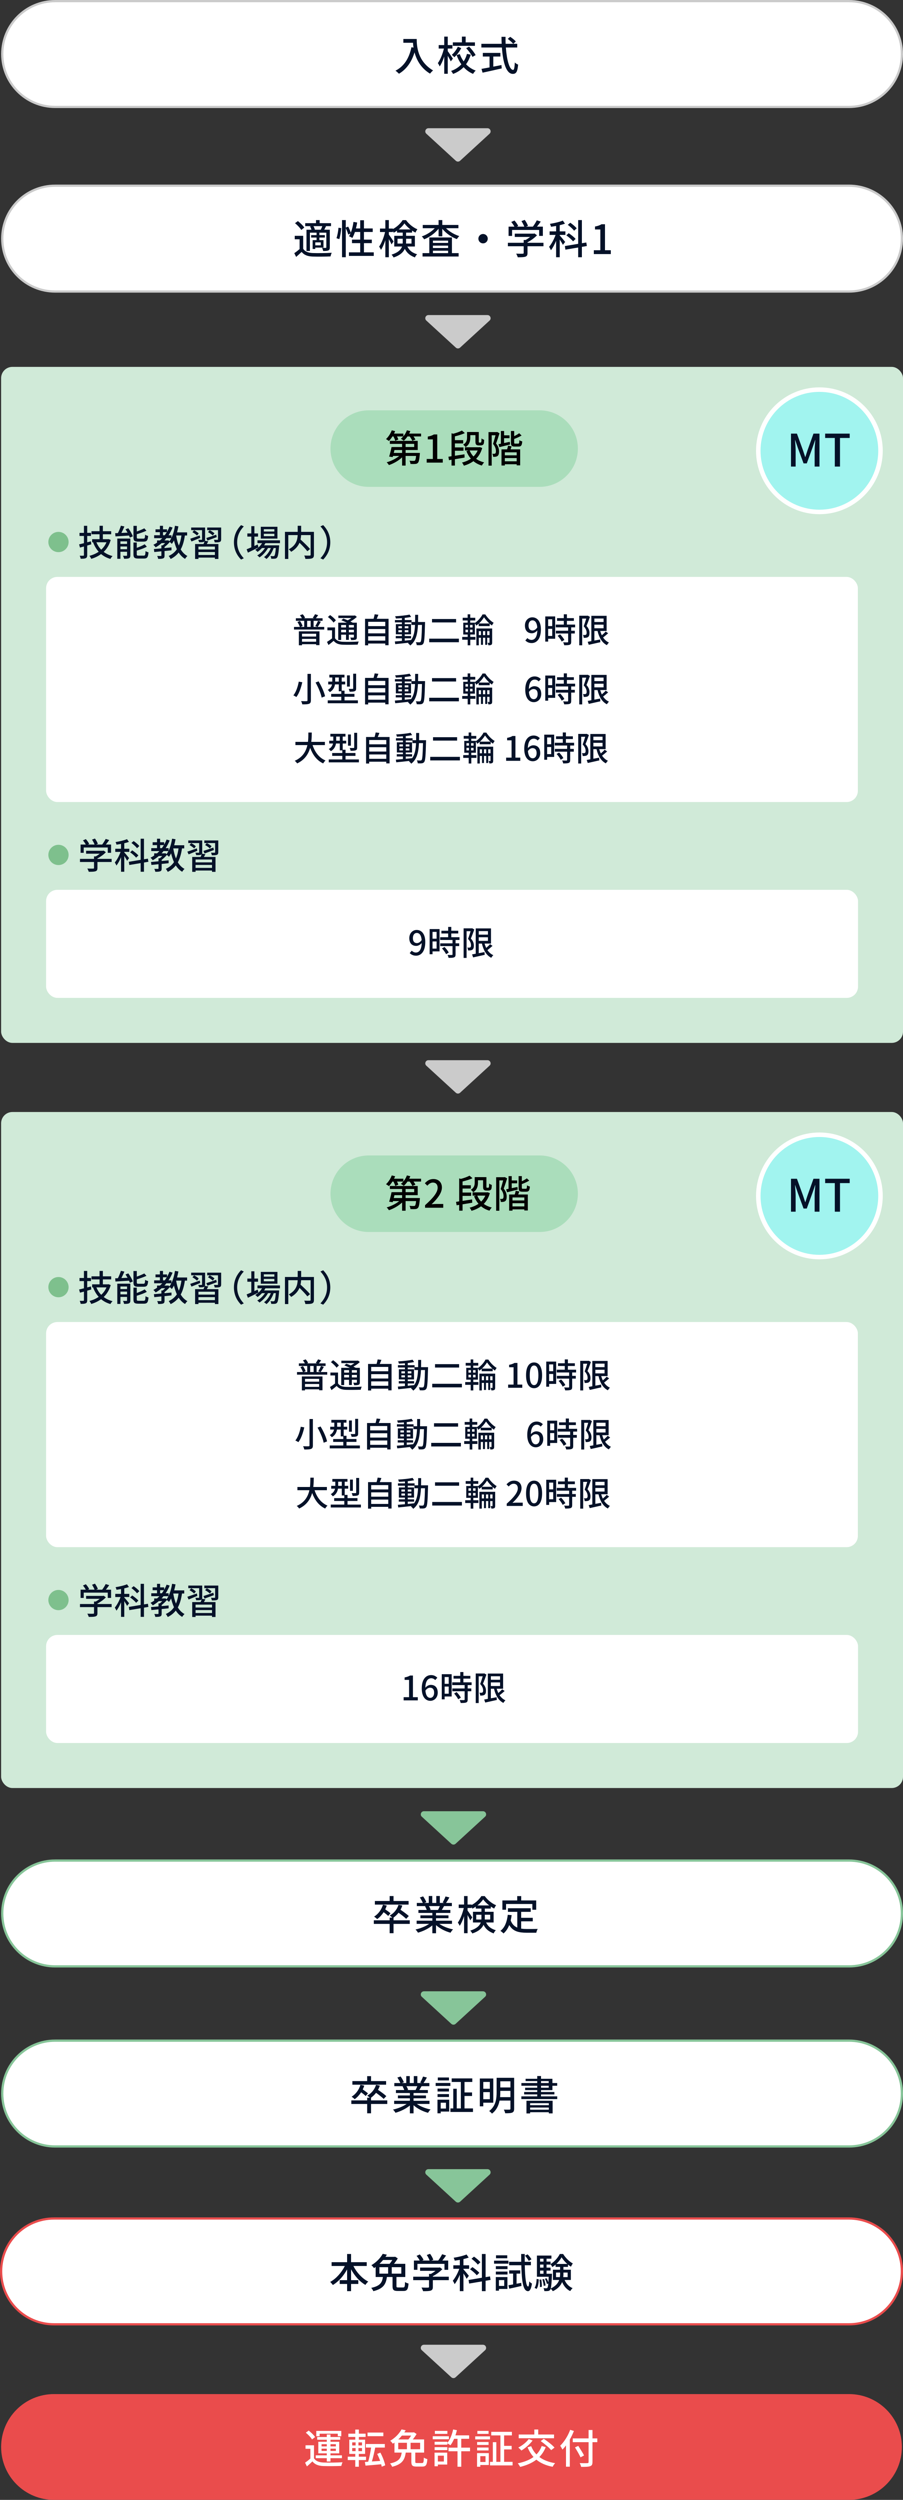 <?xml version="1.0" encoding="UTF-8"?>
<svg id="_レイヤー_1" xmlns="http://www.w3.org/2000/svg" version="1.1" viewBox="0 0 401.5 1110.5">
  <rect x="0" y="0" width="401.5" height="1110.5" fill="#333333" stroke="none"/>
  <!-- Generator: Adobe Illustrator 29.3.1, SVG Export Plug-In . SVG Version: 2.1.0 Build 151)  -->
  <rect x=".5" y="162.976" width="401" height="300.3" rx="5" ry="5" style="fill: #d0ead8;"/>
  <path d="M24,1063.5h353.5c12.979,0,23.5,10.521,23.5,23.5h0c0,12.979-10.521,23.5-23.5,23.5H24c-12.979,0-23.5-10.521-23.5-23.5h0c0-12.979,10.521-23.5,23.5-23.5Z" style="fill: #ea4c4c;"/>
  <g>
    <path d="M139.609,1092.011c.774,1.242,2.197,1.801,4.195,1.891,2.035.09,6.212.036,8.499-.126-.198.378-.45,1.152-.541,1.639-2.07.09-5.888.126-7.976.054-2.233-.09-3.781-.685-4.879-2.07-.756.738-1.549,1.458-2.431,2.232l-.829-1.656c.72-.486,1.603-1.171,2.359-1.837v-4.339h-2.161v-1.549h3.763v5.762h0ZM138.745,1083.656c-.504-.9-1.71-2.143-2.773-3.007l1.278-.937c1.044.811,2.305,1.999,2.845,2.881l-1.351,1.062h0ZM145.299,1091.975h-4.915v-1.261h4.915v-.882h-3.763v-5.149h3.763v-.9h-4.249v-1.206h4.249v-1.116h1.639v1.116h4.321v1.206h-4.321v.9h3.889v5.149h-3.889v.882h5.078v1.261h-5.078v1.477h-1.639v-1.477h0ZM142.112,1082.234h-1.477v-2.376h11.109v2.376h-1.549v-1.134h-8.084v1.134h.001ZM142.977,1086.735h2.322v-.973h-2.322v.973ZM145.299,1088.752v-1.009h-2.322v1.009h2.322ZM146.938,1085.763v.973h2.395v-.973h-2.395ZM149.332,1087.743h-2.395v1.009h2.395v-1.009Z" style="fill: #fff;"/>
    <path d="M159.536,1092.803v2.971h-1.566v-2.971h-3.349v-1.494h3.349v-1.242h-2.665v-6.32h2.665v-1.206h-3.079v-1.459h3.079v-1.818h1.584v1.818h3.007v1.459h-3.007v1.206h2.772v6.32h-2.791v1.242h3.205v1.494h-3.205,0ZM156.601,1086.321h1.513v-1.369h-1.513v1.369ZM156.601,1088.842h1.513v-1.368h-1.513v1.368ZM160.958,1084.952h-1.584v1.369h1.584v-1.369ZM160.958,1087.474h-1.584v1.368h1.584v-1.368ZM169.727,1095.756c-.054-.324-.144-.702-.234-1.08-2.503.216-5.078.45-6.968.612l-.288-1.639,1.477-.09c.504-1.747,1.008-4.268,1.296-6.303h-2.323v-1.584h8.408v1.584h-4.267c-.396,2.071-.954,4.43-1.477,6.176l3.673-.252c-.378-1.062-.846-2.16-1.314-3.097l1.404-.594c.99,1.782,1.854,4.104,2.161,5.653l-1.548.612v.002ZM170.447,1082.197h-7.022v-1.602h7.022v1.602Z" style="fill: #fff;"/>
    <path d="M187.618,1094.136c.648,0,.774-.324.828-2.413.378.288,1.099.54,1.566.666-.18,2.629-.666,3.313-2.25,3.313h-2.539c-1.873,0-2.323-.505-2.323-2.179v-4.033h-2.503c-.414,3.097-1.495,5.186-6.032,6.302-.162-.433-.594-1.135-.954-1.477,4.051-.847,4.861-2.431,5.203-4.825h-3.223v-4.447c-.234.162-.486.342-.738.504-.252-.414-.774-1.026-1.17-1.297,2.449-1.422,4.141-3.402,5.06-5.06l1.836.379c-.198.323-.396.647-.63.972h4.033l.27-.072,1.17.757c-.414.756-1.044,1.62-1.675,2.412h5.023v5.853h-3.925v4.015c0,.54.108.631.81.631h2.163ZM177.067,1087.995h3.871v-2.862h-3.871v2.862ZM178.706,1081.928c-.468.576-1.008,1.152-1.603,1.71h4.483c.432-.521.882-1.134,1.224-1.71h-4.105,0ZM186.808,1085.133h-4.25v2.862h4.25v-2.862Z" style="fill: #fff;"/>
    <path d="M199.586,1083.567h-7.184v-1.333h7.184v1.333ZM198.848,1094.802h-4.159v.756h-1.477v-6.05h5.636v5.294h0ZM208.985,1088.896h-3.89v6.878h-1.674v-6.878h-3.998v-1.603h3.998v-3.925h-1.513c-.486,1.116-1.026,2.106-1.639,2.881-.306-.252-.936-.648-1.368-.883v.612h-5.654v-1.296h5.654v.504c1.206-1.44,2.106-3.709,2.574-5.978l1.675.342c-.18.774-.396,1.549-.666,2.287h6.104v1.53h-3.494v3.925h3.89v1.603h0ZM193.249,1087.077h5.654v1.314h-5.654v-1.314ZM198.92,1081.172h-5.564v-1.314h5.564v1.314ZM194.689,1090.859v2.593h2.665v-2.593h-2.665Z" style="fill: #fff;"/>
    <path d="M211.303,1082.288h6.554v1.332h-6.554v-1.332ZM217.334,1095h-3.781v.773h-1.44v-6.05h5.222v5.276h0ZM217.227,1086.087h-5.078v-1.297h5.078v1.297ZM212.148,1087.239h5.078v1.296h-5.078v-1.296ZM217.227,1081.172h-4.971v-1.314h4.971v1.314ZM213.553,1091.074v2.593h2.322v-2.593h-2.322ZM227.903,1093.595v1.585h-10.029v-1.585h1.261v-8.732h1.549v8.732h1.818v-11.739h-4.069v-1.584h9.165v1.584h-3.457v4.646h3.349v1.585h-3.349v5.509h3.763,0Z" style="fill: #fff;"/>
    <path d="M242.645,1087.06c-.703,1.746-1.657,3.187-2.828,4.393,1.801,1.351,4.124,2.269,7.005,2.737-.396.396-.864,1.134-1.116,1.603-2.989-.576-5.365-1.621-7.221-3.169-1.963,1.513-4.375,2.521-7.202,3.223-.198-.414-.72-1.188-1.062-1.584,2.809-.576,5.167-1.477,7.004-2.827-1.099-1.206-1.963-2.629-2.646-4.304l1.602-.485c.559,1.404,1.332,2.628,2.341,3.654,1.009-1.026,1.801-2.269,2.341-3.745l1.783.505h-.001ZM236.811,1084.124c-1.279,1.711-3.26,3.403-4.97,4.447-.306-.342-.973-.99-1.387-1.314,1.71-.882,3.565-2.305,4.628-3.78l1.729.647h0ZM246.335,1083.116h-15.7v-1.656h6.949v-2.233h1.729v2.233h7.022v1.656h0ZM241.779,1083.368c1.639,1.08,3.746,2.701,4.771,3.889l-1.477,1.152c-.936-1.152-2.988-2.862-4.663-4.033l1.368-1.008h.001Z" style="fill: #fff;"/>
    <path d="M255.17,1079.893c-.504,1.279-1.116,2.593-1.818,3.8v12.063h-1.693v-9.453c-.504.685-1.044,1.314-1.584,1.854-.18-.396-.684-1.296-1.008-1.71,1.782-1.711,3.457-4.357,4.447-7.076l1.656.521h0ZM265.577,1084.862h-2.143v8.787c0,1.17-.306,1.639-1.062,1.891-.757.27-2.017.306-3.979.288-.09-.469-.396-1.225-.648-1.675,1.459.072,2.953.054,3.386.036.414-.019.576-.145.576-.54v-8.787h-7.04v-1.674h7.04v-3.728h1.729v3.728h2.143v1.674h-.002ZM258.123,1091.597c-.486-1.116-1.603-3.007-2.467-4.411l1.458-.685c.864,1.351,2.034,3.169,2.575,4.249l-1.566.847Z" style="fill: #fff;"/>
  </g>
  <path d="M202.564,1056.039l13.121-12.027c.942-.863.331-2.433-.946-2.433h-26.242c-1.277,0-1.888,1.57-.946,2.433l13.121,12.027c.536.491,1.357.491,1.893,0h-.001Z" style="fill: #cbcbcb;"/>
  <path d="M24,985.5h353.5c12.979,0,23.5,10.521,23.5,23.5h0c0,12.979-10.521,23.5-23.5,23.5H24c-12.979,0-23.5-10.521-23.5-23.5h0c0-12.979,10.521-23.5,23.5-23.5Z" style="fill: #fff; stroke: #ea4c4c; stroke-miterlimit: 10;"/>
  <g>
    <path d="M157.125,1006.593c1.458,2.898,3.907,5.563,6.608,6.932-.396.342-.991,1.026-1.261,1.477-2.575-1.458-4.789-3.997-6.374-6.914v4.808h3.223v1.692h-3.223v3.187h-1.764v-3.187h-3.295v-1.692h3.295v-4.79c-1.584,2.917-3.817,5.438-6.338,6.95-.27-.414-.829-1.044-1.188-1.386,2.611-1.387,5.042-4.142,6.518-7.076h-5.888v-1.692h6.896v-3.638h1.764v3.638h6.968v1.692h-5.942,0Z" style="fill: #051128;"/>
    <path d="M179.249,1016.136c.648,0,.774-.324.828-2.413.378.288,1.099.54,1.566.666-.18,2.629-.666,3.313-2.25,3.313h-2.539c-1.873,0-2.323-.505-2.323-2.179v-4.033h-2.503c-.414,3.097-1.494,5.186-6.032,6.302-.162-.433-.594-1.135-.954-1.477,4.051-.847,4.861-2.431,5.204-4.825h-3.223v-4.447c-.234.162-.486.342-.738.504-.252-.414-.774-1.026-1.17-1.297,2.449-1.422,4.141-3.402,5.06-5.06l1.836.379c-.198.323-.396.647-.63.972h4.033l.27-.072,1.17.757c-.415.756-1.044,1.62-1.675,2.412h5.023v5.853h-3.925v4.015c0,.54.108.631.81.631h2.162ZM168.697,1009.995h3.871v-2.862h-3.871v2.862ZM170.336,1003.928c-.468.576-1.008,1.152-1.603,1.71h4.483c.432-.521.882-1.134,1.224-1.71h-4.105,0ZM178.438,1007.133h-4.25v2.862h4.25v-2.862Z" style="fill: #051128;"/>
    <path d="M199.553,1012.895h-7.094v3.007c0,.918-.234,1.387-.973,1.639-.738.233-1.8.252-3.367.252-.126-.469-.45-1.152-.703-1.621,1.261.055,2.521.055,2.881.036.36-.018.45-.09.45-.359v-2.953h-7.022v-1.549h7.022v-1.242h.847c.702-.378,1.422-.864,2.034-1.351h-6.842v-1.458h8.444l.36-.09,1.08.81c-1.08,1.152-2.665,2.305-4.213,3.097v.234h7.094v1.549h.002ZM185.599,1008.303h-1.566v-4.123h2.593c-.324-.648-.882-1.458-1.404-2.07l1.44-.648c.648.72,1.368,1.729,1.674,2.413l-.648.306h3.331c-.252-.72-.774-1.711-1.261-2.467l1.458-.54c.612.811,1.225,1.944,1.458,2.665l-.882.342h3.043c.63-.828,1.333-1.963,1.747-2.809l1.765.558c-.522.774-1.117,1.566-1.675,2.251h2.611v4.123h-1.656v-2.646h-12.028v2.646h0Z" style="fill: #051128;"/>
    <path d="M207.47,1012.282c-.252-.54-.864-1.549-1.404-2.377v7.868h-1.62v-7.292c-.666,1.639-1.477,3.169-2.305,4.195-.162-.45-.559-1.134-.811-1.549,1.062-1.224,2.215-3.366,2.881-5.275h-2.646v-1.566h2.881v-2.412c-.774.144-1.549.252-2.27.359-.053-.359-.287-.954-.468-1.296,2.017-.324,4.321-.847,5.726-1.459l.955,1.369c-.685.27-1.477.485-2.323.684v2.755h2.521v1.566h-2.521v.252c.54.559,2.071,2.396,2.413,2.863l-1.009,1.314h0ZM215.914,1013.164v4.609h-1.656v-4.321l-5.672.955-.252-1.603,5.924-.99v-10.552h1.656v10.281l1.963-.324.252,1.566-2.215.378h0ZM211.989,1010.734c-.595-.774-1.909-1.927-3.007-2.683l1.062-.973c1.08.721,2.449,1.801,3.078,2.558l-1.134,1.098h.001ZM212.439,1005.998c-.54-.756-1.765-1.854-2.791-2.61l1.099-.954c1.026.702,2.269,1.746,2.862,2.502l-1.17,1.062h0Z" style="fill: #051128;"/>
    <path d="M226.064,1005.567h-6.393v-1.333h6.393v1.333ZM225.614,1016.802h-3.763v.756h-1.404v-6.05h5.167v5.294h0ZM220.465,1006.683h5.186v1.296h-5.186v-1.296ZM220.465,1009.077h5.186v1.314h-5.186v-1.314ZM225.542,1003.172h-5.005v-1.314h5.005v1.314ZM221.852,1012.859v2.593h2.34v-2.593h-2.34ZM231.754,1014.083l.107,1.386c-1.89.433-3.889.883-5.438,1.207l-.359-1.531c.594-.09,1.297-.216,2.07-.359v-4.808h-1.729v-1.44h4.916v1.44h-1.639v4.501l2.07-.396h.002ZM233.338,1006.269c.108,5.6.576,9.398,1.477,9.452.252.019.433-.846.504-2.269.271.36.955.811,1.207.973-.396,2.736-1.135,3.385-1.783,3.367-2.195-.072-2.771-4.43-2.952-11.523h-5.438v-1.53h5.401c-.018-1.099-.036-2.27-.036-3.476h1.603c-.018,1.206-.018,2.377,0,3.476h2.736v1.53h-2.719ZM235.085,1004.324c-.306-.631-1.026-1.603-1.656-2.305l1.152-.595c.666.648,1.404,1.585,1.729,2.232l-1.225.667h0Z" style="fill: #051128;"/>
    <path d="M237.689,1016.297c.631-.899.847-2.431.919-3.961l.954.198c-.072,1.603-.27,3.277-.973,4.249l-.9-.486ZM251.032,1012.805c.702,1.638,1.944,2.971,3.565,3.637-.343.288-.829.918-1.062,1.314-1.639-.792-2.846-2.232-3.602-4.033-.612,1.53-1.818,2.971-4.141,4.087-.162-.324-.613-.846-.938-1.116-.071.234-.161.396-.252.504-.27.343-.576.486-.99.522-.377.054-.972.054-1.584.036-.036-.396-.162-.973-.378-1.314.558.054,1.044.054,1.278.054.197,0,.342-.036.468-.216.162-.198.288-.738.396-1.908l-.612.233c-.126-.647-.504-1.603-.883-2.341l.721-.233c.307.558.631,1.278.811,1.854.054-.666.107-1.477.144-2.503h-5.239v-9.417h6.445v1.387h-2.16v1.296h1.783v1.099c1.691-1.008,3.33-2.898,4.104-4.483h1.477c1.062,1.711,2.737,3.385,4.321,4.214-.288.378-.631.972-.846,1.44-.433-.271-.883-.595-1.314-.955v1.045h-2.018v1.242h3.295v4.556h-2.79,0ZM240.661,1012.588c.198,1.045.288,2.396.252,3.26l-.847.126c.055-.9-.035-2.233-.197-3.295l.792-.091ZM240.139,1003.352v1.296h1.513v-1.296h-1.513ZM240.139,1005.962v1.369h1.513v-1.369h-1.513ZM240.139,1010.05h1.513v-1.404h-1.513v1.404ZM241.76,1015.433c-.055-.773-.324-1.98-.613-2.898l.757-.144c.324.899.612,2.106.666,2.862l-.81.18ZM245.432,1010.05s0,.432-.018.612c-.144,3.312-.288,5.059-.54,5.941,2.196-1.044,3.259-2.395,3.745-3.799h-2.772v-4.556h3.187v-1.242h-1.998v-1.026c-.469.414-.973.792-1.477,1.098-.162-.359-.486-.936-.756-1.278v.162h-1.783v1.369h1.783v1.314h-1.783v1.404h2.412ZM248.926,1011.544c.09-.576.107-1.135.107-1.692v-.342h-1.801v2.034h1.694ZM252.238,1005.693c-1.008-.883-1.927-1.944-2.539-2.953-.521.973-1.368,2.034-2.34,2.953h4.879ZM250.527,1009.51v.359c0,.559-.018,1.116-.09,1.675h1.945v-2.034h-1.855Z" style="fill: #051128;"/>
  </g>
  <path d="M204.564,978.039l13.121-12.027c.942-.863.331-2.433-.946-2.433h-26.242c-1.277,0-1.888,1.57-.946,2.433l13.121,12.027c.536.491,1.357.491,1.893,0h-.001Z" style="fill: #87c599;"/>
  <path d="M24.5,906.5h353c12.979,0,23.5,10.521,23.5,23.5h0c0,12.979-10.521,23.5-23.5,23.5H24.5c-12.979,0-23.5-10.521-23.5-23.5h0c0-12.979,10.521-23.5,23.5-23.5Z" style="fill: #fff; stroke: #87c599; stroke-miterlimit: 10;"/>
  <g>
    <path d="M172.197,934.633h-7.22v4.141h-1.729v-4.141h-7.04v-1.603h7.04v-1.188h1.152c-.324-.324-.81-.721-1.116-.918,1.854-1.026,3.259-2.701,3.907-4.771l1.692.324c-.216.666-.486,1.296-.81,1.872,1.296.864,2.881,2.017,3.691,2.791l-1.17,1.242c-.72-.72-2.125-1.818-3.385-2.719-.648.864-1.423,1.584-2.251,2.179h.018v1.188h7.22v1.603h.001ZM162.601,931.104c-.45-.45-1.261-1.116-2.017-1.675-.811,1.242-1.801,2.305-2.881,3.079-.271-.288-.973-.864-1.351-1.116,1.836-1.135,3.241-3.043,3.925-5.275l1.692.378c-.198.576-.414,1.135-.684,1.675.828.558,1.8,1.26,2.322,1.746l-1.008,1.188h.002ZM171.675,926.062h-14.998v-1.602h6.572v-2.197h1.729v2.197h6.698v1.602h-.001Z" style="fill: #051128;"/>
    <path d="M185.335,934.614c1.584,1.116,3.907,2.035,6.104,2.449-.378.36-.864,1.044-1.117,1.494-2.34-.63-4.753-1.837-6.446-3.385v3.619h-1.639v-3.493c-1.71,1.44-4.141,2.61-6.392,3.241-.252-.433-.72-1.062-1.099-1.423,2.143-.45,4.483-1.387,6.068-2.503h-5.563v-1.404h6.986v-1.099h-5.312v-1.26h5.312v-1.08h-6.194v-1.333h3.691c-.162-.504-.468-1.152-.756-1.639l.432-.071h-4.087v-1.404h2.665c-.27-.703-.811-1.693-1.314-2.432l1.458-.485c.558.773,1.188,1.872,1.44,2.574l-.918.343h1.98v-3.079h1.567v3.079h1.782v-3.079h1.584v3.079h1.945l-.684-.217c.432-.72.99-1.854,1.26-2.664l1.729.432c-.486.882-1.026,1.782-1.495,2.449h2.593v1.404h-3.475c-.342.612-.702,1.206-1.008,1.71h3.817v1.333h-6.374v1.08h5.528v1.26h-5.528v1.099h7.094v1.404h-5.636.002ZM180.708,926.729c.324.521.648,1.17.774,1.603l-.522.107h3.799c.27-.486.558-1.134.792-1.71h-4.843Z" style="fill: #051128;"/>
    <path d="M193.702,925.288h6.554v1.332h-6.554v-1.332ZM199.734,938h-3.781v.773h-1.44v-6.05h5.222v5.276h0ZM199.626,929.087h-5.078v-1.297h5.078v1.297ZM194.548,930.239h5.078v1.296h-5.078v-1.296ZM199.626,924.172h-4.97v-1.314h4.97v1.314ZM195.953,934.074v2.593h2.323v-2.593h-2.323ZM210.303,936.595v1.585h-10.029v-1.585h1.261v-8.732h1.548v8.732h1.818v-11.739h-4.069v-1.584h9.165v1.584h-3.457v4.646h3.349v1.585h-3.349v5.509h3.763Z" style="fill: #051128;"/>
    <path d="M214.889,934.057v1.62h-1.548v-12.369h5.995v10.749h-4.447,0ZM214.889,924.838v3.024h2.899v-3.024h-2.899ZM217.788,932.508v-3.15h-2.899v3.15h2.899ZM228.609,936.739c0,.937-.234,1.44-.846,1.71-.631.271-1.621.307-3.134.307-.09-.45-.36-1.188-.612-1.62,1.08.035,2.18.018,2.503.018.306-.018.433-.126.433-.433v-3.601h-4.826c-.414,2.125-1.35,4.268-3.385,5.798-.234-.342-.882-.918-1.242-1.152,3.007-2.251,3.312-5.618,3.312-8.373v-6.392h7.797v13.738ZM226.953,931.59v-2.773h-4.502v.595c0,.684-.018,1.422-.09,2.179h4.592ZM222.451,924.55v2.736h4.502v-2.736h-4.502Z" style="fill: #051128;"/>
    <path d="M247.762,931.247v1.207h-15.953v-1.207h7.059v-.864h-5.816v-1.08h5.816v-.828h-5.385v-1.062h5.385v-.882h-7.041v-1.206h7.041v-.864h-5.168v-1.026h5.168v-1.225h1.691v1.225h5.061v1.891h2.124v1.206h-2.124v1.944h-5.061v.828h5.942v1.08h-5.942v.864h7.203ZM234.077,933.193h11.632v5.617h-1.693v-.521h-8.3v.54h-1.639v-5.636ZM235.716,934.273v.9h8.3v-.9h-8.3ZM244.016,937.171v-.954h-8.3v.954h8.3ZM240.559,925.324h3.403v-.864h-3.403v.864ZM240.559,927.412h3.403v-.882h-3.403v.882Z" style="fill: #051128;"/>
  </g>
  <path d="M202.564,899.039l13.121-12.027c.942-.863.331-2.433-.946-2.433h-26.242c-1.277,0-1.888,1.57-.946,2.433l13.121,12.027c.536.491,1.357.491,1.893,0h-.001Z" style="fill: #87c599;"/>
  <path d="M24.5,826.5h353c12.979,0,23.5,10.521,23.5,23.5h0c0,12.979-10.521,23.5-23.5,23.5H24.5c-12.979,0-23.5-10.521-23.5-23.5h0c0-12.979,10.521-23.5,23.5-23.5Z" style="fill: #fff; stroke: #87c599; stroke-miterlimit: 10;"/>
  <g>
    <path d="M182.197,854.633h-7.22v4.141h-1.729v-4.141h-7.04v-1.603h7.04v-1.188h1.152c-.324-.324-.81-.721-1.116-.918,1.854-1.026,3.259-2.701,3.907-4.771l1.692.324c-.216.666-.486,1.296-.81,1.872,1.296.864,2.881,2.017,3.691,2.791l-1.17,1.242c-.72-.72-2.125-1.818-3.385-2.719-.648.864-1.423,1.584-2.251,2.179h.018v1.188h7.22v1.603h.001ZM172.601,851.104c-.45-.45-1.261-1.116-2.017-1.675-.811,1.242-1.801,2.305-2.881,3.079-.271-.288-.973-.864-1.351-1.116,1.836-1.135,3.241-3.043,3.925-5.275l1.692.378c-.198.576-.414,1.135-.684,1.675.828.558,1.8,1.26,2.322,1.746l-1.008,1.188h.002ZM181.675,846.062h-14.998v-1.602h6.572v-2.197h1.729v2.197h6.698v1.602h-.001Z" style="fill: #051128;"/>
    <path d="M195.335,854.614c1.584,1.116,3.907,2.035,6.104,2.449-.378.36-.864,1.044-1.117,1.494-2.34-.63-4.753-1.837-6.446-3.385v3.619h-1.639v-3.493c-1.71,1.44-4.141,2.61-6.392,3.241-.252-.433-.72-1.062-1.099-1.423,2.143-.45,4.483-1.387,6.068-2.503h-5.563v-1.404h6.986v-1.099h-5.312v-1.26h5.312v-1.08h-6.194v-1.333h3.691c-.162-.504-.468-1.152-.756-1.639l.432-.071h-4.087v-1.404h2.665c-.27-.703-.811-1.693-1.314-2.432l1.458-.485c.558.773,1.188,1.872,1.44,2.574l-.918.343h1.98v-3.079h1.567v3.079h1.782v-3.079h1.584v3.079h1.945l-.684-.217c.432-.72.99-1.854,1.26-2.664l1.729.432c-.486.882-1.026,1.782-1.495,2.449h2.593v1.404h-3.475c-.342.612-.702,1.206-1.008,1.71h3.817v1.333h-6.374v1.08h5.528v1.26h-5.528v1.099h7.094v1.404h-5.636.002ZM190.708,846.729c.324.521.648,1.17.774,1.603l-.522.107h3.799c.27-.486.558-1.134.792-1.71h-4.843Z" style="fill: #051128;"/>
    <path d="M216.126,854.002c1.026,2.035,2.413,2.846,4.339,3.457-.378.343-.792.919-.973,1.405-1.962-.757-3.42-1.729-4.5-3.817-.703,1.513-2.125,2.898-4.988,3.835-.162-.342-.63-.99-.918-1.261,2.971-.936,4.195-2.232,4.682-3.619h-3.476v-4.753h3.763v-1.423h-2.52v-.864c-.486.343-.973.648-1.477.9-.091-.216-.217-.468-.361-.72v.432h-1.8v1.135c.486.63,1.818,2.593,2.089,3.043l-.9,1.314c-.234-.559-.721-1.513-1.188-2.359v8.066h-1.566v-7.58c-.54,1.692-1.225,3.277-1.944,4.304-.181-.45-.559-1.099-.811-1.459,1.08-1.494,2.106-4.159,2.629-6.464h-2.251v-1.548h2.377v-3.764h1.566v3.764h1.8v.216c1.801-.954,3.439-2.521,4.322-3.961h1.512c1.261,1.746,3.188,3.312,5.061,4.068-.324.415-.667,1.009-.883,1.477-.486-.252-.99-.558-1.494-.9v.9h-2.646v1.423h3.906v4.753h-3.35ZM214.02,852.688c.035-.27.035-.521.035-.792v-1.332h-2.305v2.124h2.27,0ZM217.512,846.422c-1.062-.81-2.034-1.765-2.682-2.683-.595.9-1.514,1.854-2.558,2.683h5.24ZM215.568,850.564v1.368c0,.252,0,.504-.019.756h2.413v-2.124h-2.395.001Z" style="fill: #051128;"/>
    <path d="M231.731,856.739c.792.108,1.638.162,2.538.162.775,0,3.8,0,4.826-.036-.271.396-.559,1.206-.631,1.692h-4.285c-3.529,0-6.121-.594-7.76-3.421-.594,1.53-1.423,2.791-2.539,3.745-.27-.306-.973-.882-1.387-1.152,1.98-1.477,2.899-3.997,3.277-7.148l1.729.162c-.107.828-.252,1.621-.432,2.359.63,1.674,1.639,2.628,2.935,3.169v-6.986h-4.159v-1.603h10.137v1.603h-4.249v2.646h5.149v1.566h-5.149v3.241h0ZM225.016,848.349h-1.639v-4.142h6.59v-1.926h1.782v1.926h6.662v4.142h-1.71v-2.557h-11.686v2.557h.001Z" style="fill: #051128;"/>
  </g>
  <path d="M202.564,819.039l13.121-12.027c.942-.863.331-2.433-.946-2.433h-26.242c-1.277,0-1.888,1.57-.946,2.433l13.121,12.027c.536.491,1.357.491,1.893,0h-.001Z" style="fill: #87c599;"/>
  <path d="M24.5.5h353c12.979,0,23.5,10.521,23.5,23.5h0c0,12.979-10.521,23.5-23.5,23.5H24.5c-12.979,0-23.5-10.521-23.5-23.5h0C1,11.021,11.521.5,24.5.5Z" style="fill: #fff; stroke: #cbcbcb; stroke-miterlimit: 10;"/>
  <g>
    <path d="M185.283,17.307c0,3.259.414,9.939,7.274,13.99-.378.288-1.062,1.009-1.35,1.423-4.087-2.467-6.014-6.14-6.896-9.453-1.333,4.339-3.583,7.49-6.914,9.489-.324-.342-1.099-1.044-1.549-1.35,3.872-1.999,6.05-5.546,7.094-10.425l.918.162c-.126-.756-.198-1.495-.234-2.143h-4.285v-1.692h5.942Z" style="fill: #051128;"/>
    <path d="M200.438,27.282c-.27-.594-.828-1.62-1.351-2.502v7.994h-1.566v-7.67c-.576,1.746-1.278,3.367-2.035,4.429-.162-.468-.54-1.117-.81-1.495,1.098-1.494,2.161-4.159,2.701-6.464h-2.323v-1.548h2.467v-3.763h1.566v3.763h2.071v1.548h-2.071v1.152c.504.648,1.963,2.809,2.287,3.313l-.936,1.242h0ZM209.314,24.275c-.486,1.566-1.17,3.007-2.088,4.268,1.17,1.242,2.61,2.214,4.285,2.809-.379.324-.919,1.026-1.171,1.477-1.639-.684-3.024-1.71-4.195-2.989-1.242,1.26-2.772,2.287-4.699,3.007-.181-.378-.594-1.008-.864-1.333,1.891-.666,3.402-1.692,4.555-2.935-.882-1.224-1.584-2.61-2.124-4.123l1.44-.414c.414,1.152.99,2.25,1.711,3.223.666-1.008,1.152-2.143,1.458-3.331l1.692.342h0ZM205.084,21.376c-.757,1.495-1.891,3.025-3.08,4.051-.252-.324-.792-.81-1.134-1.062,1.08-.9,2.124-2.359,2.7-3.619l1.514.63ZM211.169,20.368h-9.831v-1.548h4.033v-2.557h1.675v2.557h4.123v1.548h0ZM208.576,20.692c1.117,1.134,2.359,2.701,2.898,3.781l-1.404.81c-.486-1.062-1.691-2.683-2.791-3.871l1.297-.72h0Z" style="fill: #051128;"/>
    <path d="M224.92,21.106c.396,5.672,1.656,9.957,3.223,9.957.432,0,.648-.972.756-3.313.379.396,1.009.792,1.477.954-.288,3.241-.883,4.124-2.377,4.124-2.971,0-4.393-5.24-4.844-11.722h-9.128v-1.638h9.021c-.036-1.026-.072-2.071-.072-3.115h1.801c-.018,1.044,0,2.107.036,3.115h5.167v1.638h-5.06ZM219.338,29.605c1.188-.216,2.412-.468,3.619-.72l.126,1.513c-2.989.684-6.212,1.386-8.517,1.891l-.486-1.693c.973-.162,2.215-.396,3.583-.648v-4.826h-2.989v-1.62h7.814v1.62h-3.15v4.483h0ZM226.846,16.353c.883.576,1.98,1.458,2.503,2.071l-1.17,1.044c-.505-.63-1.549-1.566-2.431-2.197l1.098-.918h0Z" style="fill: #051128;"/>
  </g>
  <path d="M204.564,71.42l13.121-12.027c.942-.863.331-2.433-.946-2.433h-26.242c-1.277,0-1.888,1.57-.946,2.433l13.121,12.027c.536.491,1.357.491,1.893,0h-.001Z" style="fill: #cbcbcb;"/>
  <path d="M24.5,82.5h353c12.979,0,23.5,10.521,23.5,23.5h0c0,12.979-10.521,23.5-23.5,23.5H24.5c-12.979,0-23.5-10.521-23.5-23.5h0c0-12.979,10.521-23.5,23.5-23.5Z" style="fill: #fff; stroke: #cbcbcb; stroke-miterlimit: 10;"/>
  <circle cx="26" cy="240.776" r="4.5" style="fill: #7ec08d;"/>
  <g>
    <path d="M40.602,241.814c-.608.176-1.216.352-1.825.528v4.209c0,.769-.16,1.168-.624,1.393-.464.224-1.185.272-2.273.256-.064-.353-.256-.977-.448-1.345.704.016,1.376.016,1.569,0,.24,0,.32-.08.32-.304v-3.793c-.624.176-1.2.336-1.761.48l-.384-1.424c.608-.144,1.345-.32,2.145-.512v-3.217h-1.969v-1.376h1.969v-3.137h1.457v3.121h1.681v1.393h-1.681v2.817l1.649-.432.176,1.345v-.002ZM49.229,239.861c-.64,2.208-1.712,3.954-3.121,5.298,1.104.833,2.417,1.457,3.938,1.857-.336.288-.752.88-.96,1.265-1.617-.464-2.977-1.185-4.146-2.161-1.28.96-2.769,1.665-4.37,2.129-.16-.384-.528-1.024-.8-1.345,1.488-.368,2.881-.976,4.113-1.809-1.056-1.168-1.873-2.545-2.481-4.146l.208-.064h-.641v-1.361h3.297v-2.193h-3.585v-1.36h3.585v-2.401h1.473v2.401h3.698v1.36h-3.698v2.193h2.273l.256-.048.96.384h0ZM42.859,240.885c.512,1.249,1.217,2.353,2.145,3.297.993-.913,1.793-2.017,2.337-3.297h-4.482Z" style="fill: #051128;"/>
    <path d="M57.05,234.659c.816,1.104,1.681,2.593,2.001,3.601l-1.329.544c-.08-.256-.208-.56-.352-.896-2.193.128-4.402.272-6.035.368l-.128-1.424c.368-.016.769-.032,1.216-.048.512-1.008,1.041-2.305,1.329-3.281l1.553.352c-.4.96-.88,1.985-1.329,2.865l2.737-.128c-.288-.512-.592-1.024-.913-1.473l1.249-.48h0ZM57.963,246.648c0,.704-.144,1.088-.608,1.329-.496.224-1.201.24-2.177.24-.08-.384-.288-.96-.496-1.344.672.032,1.328.032,1.552.016.208,0,.256-.064.256-.256v-1.521h-2.945v3.121h-1.393v-8.996h5.811v7.411h0ZM53.545,240.485v1.136h2.945v-1.136h-2.945ZM56.49,243.974v-1.216h-2.945v1.216h2.945ZM61.436,240.597c-1.681,0-2.097-.416-2.097-1.937v-5.058h1.489v2.497c1.232-.432,2.481-.96,3.329-1.409l.96,1.073c-1.232.56-2.833,1.12-4.29,1.552v1.329c0,.528.112.625.784.625h2.177c.576,0,.672-.256.736-1.745.32.24.928.464,1.345.544-.16,2.001-.592,2.529-1.953,2.529h-2.481.001ZM63.901,246.823c.624,0,.736-.304.8-2.017.336.224.928.464,1.328.56-.176,2.177-.592,2.753-2,2.753h-2.577c-1.681,0-2.113-.432-2.113-1.921v-5.202h1.473v2.369c1.312-.464,2.641-1.041,3.505-1.601l.96,1.088c-1.217.704-2.929,1.28-4.466,1.745v1.584c0,.544.128.64.832.64h2.257v.002Z" style="fill: #051128;"/>
    <path d="M82.206,237.876c-.368,2.465-.929,4.514-1.857,6.178.768,1.265,1.745,2.289,2.977,2.929-.336.288-.816.88-1.041,1.281-1.168-.688-2.097-1.649-2.849-2.817-.912,1.168-2.064,2.113-3.553,2.865-.16-.336-.592-1.041-.88-1.345,1.584-.72,2.769-1.712,3.633-2.993-.528-1.168-.944-2.481-1.28-3.905-.288.56-.608,1.088-.944,1.537-.176-.208-.592-.576-.929-.849-.64.8-1.521,1.601-2.321,2.209v.496l3.089-.288v1.281c-1.024.112-2.065.208-3.089.32v2.001c0,.688-.112,1.057-.624,1.265-.48.192-1.185.224-2.209.224-.048-.384-.256-.944-.432-1.297.72.016,1.393.016,1.601.016s.256-.064.256-.24v-1.84c-1.168.128-2.257.224-3.153.32l-.176-1.329c.928-.08,2.081-.176,3.329-.288v-1.344h.577c.368-.288.752-.656,1.088-1.008h-1.537c-.833.72-1.729,1.344-2.673,1.889-.176-.304-.72-.864-1.008-1.137.576-.288,1.121-.608,1.633-.96v-.976h1.264c.368-.32.721-.656,1.057-1.008h-3.618v-1.297h2.561v-1.36h-1.953v-1.265h1.953v-1.568h1.377v1.568h1.792v1.072c.416-.72.784-1.472,1.088-2.272l1.376.4c-.496,1.232-1.104,2.385-1.792,3.425h1.296v1.168c.736-1.521,1.265-3.425,1.569-5.378l1.521.256c-.16.913-.368,1.809-.608,2.673h4.482v1.393h-.992v-.002ZM73.242,237.764c.32-.432.625-.88.913-1.36h-1.681v1.36h.768ZM74.762,239.989l.576.432c.304-.4.577-.864.833-1.36h-2.193c-.272.352-.56.688-.864,1.008h1.393l.256-.08h0ZM78.316,237.876c.272,1.617.656,3.137,1.2,4.481.544-1.28.913-2.769,1.153-4.481h-2.353Z" style="fill: #051128;"/>
    <path d="M89.034,238.916c-1.361.561-2.753,1.169-3.89,1.617l-.56-1.216c1.088-.352,2.657-.913,4.226-1.473l.224,1.072ZM92.619,240.453c-.224.417-.448.833-.672,1.217h5.154v6.626h-1.553v-.592h-7.315v.592h-1.489v-6.626h3.746c.176-.4.352-.833.464-1.217-.08.096-.192.176-.336.24-.448.192-1.12.176-2.097.176-.064-.336-.224-.769-.384-1.088.64.016,1.249.016,1.44.016.208,0,.256-.064.256-.224v-4.065h-4.834v-1.168h6.194v5.234c0,.272-.032.48-.08.641l1.505.24v-.002ZM87.593,237.908c-.4-.464-1.297-1.088-2.033-1.504l.736-.864c.736.368,1.649.96,2.065,1.424,0,0-.768.944-.768.944ZM95.548,242.806h-7.315v1.281h7.315v-1.281ZM95.548,246.535v-1.312h-7.315v1.312h7.315ZM91.723,238.996c1.137-.352,2.801-.912,4.418-1.488l.24,1.088c-1.425.544-2.945,1.104-4.146,1.537l-.512-1.137ZM98.333,239.557c0,.656-.144.976-.625,1.185-.464.192-1.184.192-2.225.192-.064-.352-.224-.833-.4-1.168.672.032,1.376.032,1.585.032.208-.016.256-.064.256-.24v-4.05h-4.802v-1.168h6.21v5.218h.001ZM94.588,237.876c-.432-.448-1.345-1.073-2.097-1.489l.736-.864c.736.352,1.681.928,2.129,1.393l-.769.96h0Z" style="fill: #051128;"/>
    <path d="M104.012,240.917c0-3.249,1.345-5.81,3.169-7.651l1.216.576c-1.745,1.825-2.945,4.129-2.945,7.075s1.201,5.25,2.945,7.075l-1.216.577c-1.825-1.841-3.169-4.402-3.169-7.651h0Z" style="fill: #051128;"/>
    <path d="M114.906,243.174c-1.601.816-3.33,1.681-4.674,2.321l-.576-1.489c.576-.224,1.296-.528,2.081-.864v-4.77h-1.761v-1.409h1.761v-3.233h1.376v3.233h1.617v1.409h-1.617v4.162c.48-.224.977-.448,1.473-.672l.32,1.312ZM118.011,241.285c-.176.336-.368.656-.592.96h6.691s-.016.368-.032.56c-.256,3.202-.496,4.45-.928,4.93-.272.304-.576.4-.96.448-.368.032-.96.048-1.601.016-.016-.353-.144-.88-.336-1.201.544.064,1.041.064,1.249.064.24,0,.368-.016.496-.176.24-.272.448-1.185.64-3.441h-.96c-.64,1.856-1.889,3.857-3.217,4.866-.24-.272-.704-.624-1.072-.833,1.249-.832,2.369-2.417,3.041-4.033h-1.264c-.865,1.584-2.385,3.281-3.81,4.177-.224-.304-.641-.672-.993-.896,1.265-.672,2.577-1.953,3.458-3.281h-1.345c-.608.672-1.28,1.248-1.969,1.712-.208-.24-.72-.72-1.008-.928,1.201-.688,2.289-1.729,3.025-2.945h-2.049v-1.265h10.004v1.265h-6.468ZM123.357,239.253h-7.395v-5.25h7.395v5.25ZM121.981,235.075h-4.674v1.041h4.674v-1.041ZM121.981,237.124h-4.674v1.057h4.674v-1.057Z" style="fill: #051128;"/>
    <path d="M139.582,246.44c0,.88-.208,1.328-.8,1.568-.592.256-1.584.272-2.993.272-.064-.417-.304-1.104-.512-1.505,1.041.048,2.129.048,2.433.032s.4-.096.4-.384v-8.724h-4.226c-.032.625-.112,1.281-.256,1.969,1.472,1.329,3.313,3.089,4.242,4.226l-1.217.977c-.736-.977-2.161-2.481-3.489-3.761-.624,1.457-1.745,2.865-3.713,4.018-.192-.32-.705-.849-1.057-1.121,3.33-1.761,3.874-4.258,3.954-6.307h-4.162v10.596h-1.489v-12.037h5.667v-2.689h1.537v2.689h5.682v10.18h-.001Z" style="fill: #051128;"/>
    <path d="M146.858,240.917c0,3.25-1.344,5.811-3.169,7.651l-1.217-.577c1.745-1.825,2.945-4.129,2.945-7.075s-1.201-5.25-2.945-7.075l1.217-.576c1.825,1.841,3.169,4.402,3.169,7.651h0Z" style="fill: #051128;"/>
  </g>
  <path d="M163.942,182.276h76c9.389,0,17,7.611,17,17h0c0,9.389-7.611,17-17,17h-76c-9.389,0-17-7.611-17-17h0c0-9.389,7.611-17,17-17Z" style="fill: #adb;"/>
  <g>
    <path d="M187.219,192.615v1.258h-3.366c.357.493.68,1.003.85,1.394l-1.377.544c-.204-.527-.68-1.292-1.173-1.938h-.969c-.51.748-1.071,1.411-1.649,1.921-.289-.255-.918-.697-1.292-.884.374-.289.748-.646,1.071-1.037h-2.805c.272.493.493,1.003.595,1.377l-1.36.561c-.119-.51-.459-1.275-.799-1.938h-.458c-.493.782-1.037,1.496-1.564,2.023-.306-.221-.935-.646-1.292-.85,1.054-.952,2.023-2.448,2.567-3.91l1.496.391c-.153.357-.323.731-.493,1.088h4.147v1.224c.68-.782,1.224-1.734,1.581-2.703l1.513.374c-.153.374-.323.748-.51,1.105h5.287,0ZM186.692,201.199s-.017.408-.034.612c-.204,2.312-.425,3.349-.85,3.791-.323.34-.68.459-1.173.493-.442.034-1.258.051-2.125,0-.017-.442-.204-1.054-.442-1.445.782.085,1.53.102,1.836.085.272,0,.442-.017.595-.136.221-.221.374-.799.51-2.057h-4.674v4.283h-1.547v-3.671c-1.564,1.496-3.791,2.753-5.847,3.451-.238-.374-.68-.952-1.02-1.241,1.955-.544,4.097-1.598,5.575-2.821h-2.753l-.153.51-1.563-.221c.357-1.139.799-2.873,1.071-4.25h4.691v-1.411h-5.439v-1.326h12.375v4.062h-5.389v1.292h6.357,0ZM175.388,199.907c-.102.425-.204.867-.306,1.292h3.706v-1.292h-3.4ZM180.334,198.581h3.825v-1.411h-3.825v1.411Z"/>
    <path d="M189.719,203.885h2.737v-8.703h-2.244v-1.241c1.173-.221,2.006-.51,2.72-.952h1.479v10.896h2.448v1.615h-7.139v-1.615h-.001Z"/>
    <path d="M206.565,203.273c-1.445.238-2.924.493-4.301.714v2.822h-1.496v-2.584l-1.139.187-.255-1.53,1.394-.204v-10.216l.748.221c1.445-.374,2.941-.918,3.842-1.428l1.326,1.122c-1.258.612-2.89,1.088-4.42,1.462v1.683h3.672v1.462h-3.672v1.768h3.808v1.479h-3.808v2.227c1.343-.204,2.822-.425,4.25-.646l.051,1.462h0ZM214.401,199.023c-.561,1.989-1.496,3.553-2.702,4.777,1.003.731,2.192,1.275,3.553,1.615-.341.34-.8.969-1.021,1.394-1.462-.425-2.702-1.088-3.739-1.955-1.241.918-2.669,1.564-4.232,2.023-.17-.408-.527-1.071-.851-1.394,1.445-.357,2.805-.935,3.944-1.734-.816-.952-1.479-2.074-1.973-3.366l.952-.272h-1.598v-1.428h6.392l.271-.068,1.003.408h.001ZM209.115,194.332c0,1.462-.34,3.196-2.108,4.267-.187-.306-.765-.867-1.07-1.071,1.529-.901,1.733-2.108,1.733-3.229v-2.397h5.202v4.08c0,.323,0,.493.067.561.051.034.137.068.238.068h.374c.119,0,.255-.017.306-.051.068-.051.136-.17.17-.391.034-.238.068-.748.068-1.411.271.238.799.493,1.173.629-.034.663-.068,1.411-.188,1.7-.102.306-.288.493-.544.612-.203.119-.577.17-.85.17h-.884c-.357,0-.799-.102-1.037-.34-.271-.238-.374-.561-.374-1.581v-2.651h-2.277v1.037-.002ZM208.81,200.111c.407,1.003.985,1.904,1.717,2.669.781-.748,1.41-1.632,1.869-2.669h-3.586Z"/>
    <path d="M222.087,192.479c-.442,1.428-1.021,3.195-1.53,4.539,1.104,1.343,1.326,2.533,1.326,3.536.017.969-.204,1.683-.681,2.022-.237.17-.544.272-.866.323-.307.034-.697.051-1.071.034-.017-.391-.136-.986-.374-1.36.34.017.612.034.816.017.187,0,.356-.051.492-.136.222-.17.307-.612.307-1.088-.018-.85-.255-1.955-1.292-3.179.391-1.156.799-2.686,1.104-3.825h-1.699v13.479h-1.411v-14.891h3.604l.238-.068,1.037.595v.002ZM226.778,197.46c-1.649.425-3.366.833-4.726,1.173l-.408-1.326c.323-.068.68-.136,1.071-.204v-5.644h1.41v1.921h2.414v1.275h-2.414v2.159l2.533-.544.119,1.19h0ZM227.492,198.276c-.17.459-.34.918-.493,1.343h4.283v7.105h-1.547v-.493h-5.27v.561h-1.479v-7.173h2.481c.17-.544.357-1.173.442-1.649l1.581.306h.002ZM229.735,200.927h-5.27v1.343h5.27v-1.343ZM229.735,204.922v-1.428h-5.27v1.428h5.27ZM230.433,197.068c.374,0,.442-.221.493-1.53.289.238.867.442,1.274.544-.136,1.819-.526,2.295-1.614,2.295h-1.717c-1.36,0-1.684-.408-1.684-1.819v-5.1h1.429v2.295c.85-.408,1.699-.884,2.227-1.309l1.07,1.02c-.969.595-2.176,1.122-3.297,1.53v1.547c0,.459.067.527.476.527h1.343,0Z"/>
  </g>
  <g>
    <circle cx="26" cy="379.776" r="4.5" style="fill: #7ec08d;"/>
    <g>
      <path d="M49.63,382.91h-6.307v2.673c0,.816-.208,1.232-.864,1.457-.656.208-1.601.224-2.993.224-.112-.417-.4-1.024-.625-1.441,1.121.048,2.241.048,2.561.032s.4-.08.4-.32v-2.625h-6.243v-1.376h6.243v-1.104h.752c.624-.336,1.264-.768,1.809-1.2h-6.083v-1.297h7.507l.32-.08.96.72c-.96,1.024-2.369,2.049-3.746,2.753v.208h6.307v1.376h.002ZM37.225,378.829h-1.393v-3.666h2.305c-.288-.576-.784-1.296-1.249-1.841l1.281-.576c.576.64,1.216,1.537,1.488,2.145l-.576.272h2.961c-.224-.64-.688-1.521-1.121-2.193l1.296-.48c.544.72,1.088,1.729,1.297,2.369l-.785.304h2.705c.561-.736,1.185-1.745,1.553-2.497l1.569.496c-.464.688-.993,1.393-1.489,2.001h2.321v3.666h-1.473v-2.353h-10.692v2.353h.002Z" style="fill: #051128;"/>
      <path d="M56.506,382.366c-.224-.48-.769-1.377-1.249-2.113v6.995h-1.441v-6.482c-.592,1.457-1.312,2.817-2.049,3.729-.144-.4-.496-1.009-.72-1.377.944-1.088,1.969-2.993,2.561-4.69h-2.353v-1.392h2.561v-2.145c-.688.128-1.376.224-2.017.32-.048-.32-.256-.848-.416-1.152,1.792-.288,3.841-.752,5.09-1.296l.848,1.216c-.608.24-1.312.432-2.064.608v2.449h2.241v1.392h-2.241v.224c.48.497,1.841,2.129,2.145,2.545l-.896,1.168h0ZM64.013,383.151v4.098h-1.473v-3.842l-5.042.849-.224-1.425,5.266-.88v-9.379h1.473v9.14l1.745-.288.224,1.393-1.969.336v-.002ZM60.524,380.989c-.528-.688-1.697-1.712-2.673-2.385l.944-.864c.96.64,2.177,1.601,2.737,2.273l-1.008.976ZM60.924,376.78c-.48-.672-1.568-1.648-2.481-2.321l.977-.849c.912.625,2.017,1.553,2.545,2.225l-1.041.944h0Z" style="fill: #051128;"/>
      <path d="M80.926,376.876c-.368,2.465-.929,4.514-1.857,6.178.768,1.265,1.745,2.289,2.977,2.929-.336.288-.816.88-1.041,1.281-1.168-.688-2.097-1.649-2.849-2.817-.912,1.168-2.064,2.113-3.553,2.865-.16-.336-.592-1.041-.88-1.345,1.584-.72,2.769-1.712,3.633-2.993-.528-1.168-.944-2.481-1.28-3.905-.288.56-.608,1.088-.944,1.537-.176-.208-.592-.576-.929-.849-.64.8-1.521,1.601-2.321,2.209v.496l3.089-.288v1.281c-1.024.112-2.065.208-3.089.32v2.001c0,.688-.112,1.057-.624,1.265-.48.192-1.185.224-2.209.224-.048-.384-.256-.944-.432-1.297.72.016,1.393.016,1.601.016s.256-.064.256-.24v-1.84c-1.168.128-2.257.224-3.153.32l-.176-1.329c.928-.08,2.081-.176,3.329-.288v-1.344h.577c.368-.288.752-.656,1.088-1.008h-1.537c-.833.72-1.729,1.344-2.673,1.889-.176-.304-.72-.864-1.008-1.137.576-.288,1.121-.608,1.633-.96v-.976h1.264c.368-.32.721-.656,1.057-1.008h-3.618v-1.297h2.561v-1.36h-1.953v-1.265h1.953v-1.568h1.377v1.568h1.792v1.072c.416-.72.784-1.472,1.088-2.272l1.376.4c-.496,1.232-1.104,2.385-1.792,3.425h1.296v1.168c.736-1.521,1.265-3.425,1.569-5.378l1.521.256c-.16.913-.368,1.809-.608,2.673h4.482v1.393h-.992v-.002ZM71.962,376.764c.32-.432.625-.88.913-1.36h-1.681v1.36h.768ZM73.482,378.989l.576.432c.304-.4.577-.864.833-1.36h-2.193c-.272.352-.56.688-.864,1.008h1.393l.256-.08h0ZM77.036,376.876c.272,1.617.656,3.137,1.2,4.481.544-1.28.913-2.769,1.153-4.481h-2.353Z" style="fill: #051128;"/>
      <path d="M87.754,377.916c-1.36.561-2.753,1.169-3.89,1.617l-.56-1.216c1.088-.352,2.657-.913,4.226-1.473l.224,1.072ZM91.339,379.453c-.224.417-.448.833-.672,1.217h5.154v6.626h-1.553v-.592h-7.315v.592h-1.489v-6.626h3.746c.176-.4.352-.833.464-1.217-.08.096-.192.176-.336.24-.448.192-1.12.176-2.097.176-.064-.336-.224-.769-.384-1.088.64.016,1.249.016,1.44.016.208,0,.256-.064.256-.224v-4.065h-4.834v-1.168h6.194v5.234c0,.272-.032.48-.08.641l1.505.24v-.002ZM86.313,376.908c-.4-.464-1.297-1.088-2.033-1.504l.736-.864c.736.368,1.649.96,2.065,1.424,0,0-.768.944-.768.944ZM94.269,381.806h-7.315v1.281h7.315v-1.281ZM94.269,385.535v-1.312h-7.315v1.312h7.315ZM90.443,377.996c1.137-.352,2.801-.912,4.418-1.488l.24,1.088c-1.424.544-2.945,1.104-4.146,1.537l-.512-1.137ZM97.054,378.557c0,.656-.144.976-.625,1.185-.464.192-1.184.192-2.225.192-.064-.352-.224-.833-.4-1.168.672.032,1.376.032,1.585.032.208-.016.256-.064.256-.24v-4.05h-4.802v-1.168h6.21v5.218h.001ZM93.308,376.876c-.432-.448-1.345-1.073-2.097-1.489l.736-.864c.736.352,1.681.928,2.128,1.393l-.768.96h0Z" style="fill: #051128;"/>
    </g>
    <rect x="20.5" y="395.276" width="361" height="48" rx="5" ry="5" style="fill: #fff;"/>
    <g>
      <path d="M183.093,422.308c.435.495,1.11.825,1.815.825,1.335,0,2.49-1.08,2.595-4.23-.645.795-1.59,1.29-2.43,1.29-1.845,0-3.09-1.155-3.09-3.465,0-2.19,1.5-3.63,3.285-3.63,2.115,0,3.825,1.71,3.825,5.355,0,4.35-1.98,6.089-4.11,6.089-1.275,0-2.175-.51-2.82-1.17l.93-1.065h0ZM187.473,417.598c-.165-2.175-.99-3.165-2.19-3.165-.945,0-1.695.855-1.695,2.295,0,1.41.63,2.22,1.785,2.22.675,0,1.44-.39,2.1-1.35Z" style="fill: #051128;"/>
      <path d="M195.438,422.623h-3.12v1.26h-1.29v-11.175h4.41v9.915h0ZM192.317,413.968v3.015h1.8v-3.015h-1.8ZM194.118,421.378v-3.165h-1.8v3.165h1.8ZM202.563,417.553v1.5h1.604v1.23h-1.604v3.69c0,.72-.166,1.095-.66,1.305-.525.21-1.29.225-2.46.225-.06-.375-.255-.915-.45-1.305.84.03,1.665.03,1.89.03.24-.015.315-.075.315-.285v-3.66h-5.46v-1.23h5.46v-1.5h-5.505v-1.23h3.57v-1.65h-3v-1.215h3v-1.71h1.395v1.71h3.09v1.215h-3.09v1.65h3.646v1.23h-1.741ZM197.643,420.658c.72.75,1.545,1.77,1.875,2.49l-1.185.72c-.315-.72-1.095-1.785-1.815-2.565l1.125-.645Z" style="fill: #051128;"/>
      <path d="M210.887,412.903c-.434,1.275-1.02,2.85-1.529,4.02,1.109,1.185,1.335,2.235,1.335,3.135,0,.87-.18,1.5-.659,1.815-.226.165-.525.255-.841.3s-.72.045-1.079.03c-.016-.36-.121-.9-.33-1.275.33.03.614.03.84.03.194-.015.359-.03.494-.135.225-.15.315-.495.301-.93,0-.765-.271-1.725-1.32-2.82.404-1.02.84-2.385,1.14-3.419h-1.784v11.879h-1.32v-13.14h3.615l.194-.045.944.555h0ZM218.987,420.178c-.705.645-1.53,1.335-2.25,1.875.675.99,1.53,1.785,2.61,2.265-.315.27-.721.81-.931,1.155-2.204-1.125-3.465-3.405-4.155-6.315h-1.395v4.26l2.551-.48.104,1.215c-1.815.42-3.72.84-5.16,1.155l-.465-1.35c.465-.075,1.021-.18,1.62-.285v-11.25h6.795v6.734h-2.85c.194.675.435,1.32.719,1.92.631-.54,1.275-1.155,1.711-1.665l1.095.765h.001ZM212.867,413.623v1.56h4.08v-1.56h-4.08ZM212.867,417.958h4.08v-1.605h-4.08v1.605Z" style="fill: #051128;"/>
    </g>
  </g>
  <g>
    <path d="M134.81,110.51c.774,1.243,2.197,1.801,4.195,1.891,2.035.09,6.212.036,8.499-.126-.198.378-.45,1.152-.541,1.639-2.07.09-5.888.126-7.976.054-2.233-.09-3.781-.684-4.879-2.07-.756.738-1.549,1.458-2.431,2.232l-.829-1.656c.72-.486,1.603-1.17,2.359-1.836v-4.339h-2.161v-1.549h3.763v5.762-.002ZM133.945,102.156c-.504-.9-1.71-2.143-2.773-3.007l1.278-.936c1.044.81,2.305,1.999,2.845,2.881l-1.351,1.062h0ZM138.356,100.464h-2.646v-1.333h4.789v-1.368h1.621v1.368h5.06v1.333h-2.431l.216.054c-.27.558-.558,1.08-.792,1.53h2.467v7.796c0,.756-.126,1.152-.648,1.404-.504.216-1.242.252-2.305.252-.072-.415-.288-1.009-.486-1.405.72.036,1.404.036,1.62.018.198,0,.271-.072.271-.27v-6.482h-3.079v1.08h2.431v1.081h-2.431v1.152h1.818v3.313h-3.637v.612h-1.188v-3.925h1.747v-1.152h-2.413v-1.081h2.413v-1.08h-2.953v8.121h-1.53v-9.435h2.214c-.144-.468-.378-1.008-.63-1.458l.504-.126h-.002ZM142.624,102.048c.234-.45.486-1.062.666-1.584h-3.925c.306.504.558,1.134.648,1.566l-.072.018h2.683ZM142.624,107.666h-2.431v1.314h2.431v-1.314Z" style="fill: #051128;"/>
    <path d="M149.604,105.811c.432-1.207.774-3.187.9-4.646l1.207.18c-.09,1.477-.414,3.565-.846,4.897l-1.261-.432h0ZM166.187,112.095v1.584h-11.037v-1.584h5.005v-4.087h-3.655v-1.566h3.655v-3.385h-2.341c-.342,1.008-.738,1.927-1.152,2.665-.342-.234-1.08-.612-1.494-.774.234-.36.468-.774.666-1.242l-1.008.486c-.162-.72-.63-1.873-1.08-2.827v12.91h-1.675v-16.511h1.675v3.331l1.062-.432c.45.846.955,1.944,1.17,2.701.558-1.404.955-3.097,1.188-4.79l1.638.27c-.126.9-.324,1.783-.54,2.629h1.891v-3.637h1.675v3.637h3.889v1.584h-3.889v3.385h3.493v1.566h-3.493v4.087h4.357,0Z" style="fill: #051128;"/>
    <path d="M181.126,109.502c1.026,2.035,2.413,2.845,4.339,3.457-.378.342-.792.918-.973,1.405-1.962-.756-3.421-1.729-4.501-3.817-.703,1.513-2.125,2.899-4.988,3.835-.162-.342-.63-.991-.918-1.261,2.971-.936,4.195-2.232,4.681-3.619h-3.475v-4.753h3.763v-1.422h-2.521v-.864c-.486.342-.973.648-1.477.9-.09-.216-.216-.468-.36-.72v.432h-1.8v1.134c.486.63,1.818,2.593,2.088,3.043l-.9,1.314c-.234-.558-.72-1.513-1.188-2.359v8.066h-1.566v-7.58c-.54,1.692-1.225,3.277-1.945,4.303-.18-.45-.558-1.098-.81-1.458,1.08-1.494,2.106-4.159,2.629-6.464h-2.251v-1.548h2.377v-3.763h1.566v3.763h1.8v.216c1.801-.954,3.439-2.521,4.321-3.961h1.513c1.26,1.747,3.187,3.313,5.06,4.069-.324.415-.667,1.009-.882,1.477-.486-.252-.99-.558-1.495-.9v.9h-2.646v1.422h3.907v4.753h-3.349.001ZM179.019,108.188c.036-.27.036-.522.036-.792v-1.333h-2.305v2.125h2.269ZM182.512,101.922c-1.062-.81-2.035-1.765-2.683-2.683-.594.9-1.513,1.854-2.557,2.683h5.24ZM180.568,106.063v1.369c0,.252,0,.504-.018.756h2.413v-2.125h-2.395,0Z" style="fill: #051128;"/>
    <path d="M198.316,101.382c1.494,1.512,3.745,2.827,5.906,3.493-.36.324-.847.936-1.081,1.35-2.412-.882-4.861-2.611-6.481-4.591v3.349h-1.656v-3.385c-1.603,2.035-4.051,3.781-6.428,4.718-.216-.378-.684-.991-1.044-1.297,2.107-.702,4.304-2.088,5.78-3.637h-5.347v-1.458h7.04v-2.161h1.656v2.161h7.166v1.458h-5.511ZM200.944,112.437h2.972v1.512h-16.043v-1.512h3.007v-6.95h10.065v6.95h-.001ZM192.5,106.892v1.008h6.734v-1.008h-6.734ZM199.234,109.124h-6.734v1.044h6.734v-1.044ZM192.5,112.437h6.734v-1.062h-6.734v1.062Z" style="fill: #051128;"/>
    <path d="M214.785,103.939c1.152,0,2.088.937,2.088,2.089s-.936,2.088-2.088,2.088-2.089-.936-2.089-2.088.937-2.089,2.089-2.089Z" style="fill: #051128;"/>
    <path d="M241.643,109.394h-7.094v3.007c0,.918-.234,1.387-.973,1.639-.738.234-1.8.252-3.366.252-.126-.468-.45-1.152-.702-1.621,1.26.054,2.521.054,2.881.036.359-.018.449-.09.449-.36v-2.953h-7.021v-1.548h7.021v-1.242h.847c.702-.378,1.423-.864,2.034-1.351h-6.842v-1.458h8.445l.359-.09,1.08.81c-1.08,1.152-2.664,2.305-4.213,3.097v.234h7.094v1.548h0ZM227.689,104.803h-1.566v-4.123h2.592c-.324-.648-.882-1.458-1.404-2.071l1.441-.648c.647.72,1.367,1.729,1.674,2.413l-.648.306h3.331c-.252-.72-.774-1.711-1.261-2.467l1.459-.54c.612.81,1.225,1.944,1.459,2.665l-.883.342h3.043c.631-.829,1.332-1.963,1.746-2.809l1.766.558c-.523.774-1.117,1.566-1.676,2.251h2.611v4.123h-1.656v-2.647h-12.027v2.647h0Z" style="fill: #051128;"/>
    <path d="M250.28,108.782c-.253-.54-.864-1.548-1.405-2.376v7.868h-1.62v-7.292c-.666,1.639-1.476,3.169-2.305,4.195-.161-.45-.558-1.134-.81-1.549,1.062-1.224,2.215-3.367,2.881-5.275h-2.647v-1.566h2.881v-2.413c-.774.144-1.548.252-2.269.36-.054-.36-.288-.954-.468-1.296,2.017-.324,4.321-.846,5.726-1.458l.954,1.369c-.685.27-1.477.486-2.323.684v2.755h2.521v1.566h-2.521v.252c.541.559,2.071,2.395,2.413,2.863l-1.008,1.314h0ZM258.725,109.664v4.609h-1.656v-4.321l-5.672.955-.252-1.603,5.924-.99v-10.551h1.656v10.281l1.963-.324.252,1.566-2.215.378h0ZM254.799,107.234c-.594-.774-1.908-1.927-3.006-2.683l1.062-.973c1.08.721,2.448,1.801,3.078,2.557l-1.135,1.098h0ZM255.25,102.498c-.541-.756-1.766-1.854-2.791-2.611l1.098-.954c1.027.702,2.27,1.747,2.863,2.502l-1.17,1.062h0Z" style="fill: #051128;"/>
    <path d="M264.03,111.159h2.899v-9.219h-2.377v-1.314c1.242-.234,2.125-.54,2.881-1.008h1.566v11.542h2.593v1.71h-7.562v-1.71h0Z" style="fill: #051128;"/>
  </g>
  <path d="M204.564,154.42l13.121-12.027c.942-.863.331-2.433-.946-2.433h-26.242c-1.277,0-1.888,1.57-.946,2.433l13.121,12.027c.536.491,1.357.491,1.893,0h-.001Z" style="fill: #cbcbcb;"/>
  <circle cx="364.328" cy="200.247" r="27.172" style="fill: #a1f4ef; stroke: #fff; stroke-miterlimit: 10; stroke-width: 2px;"/>
  <g>
    <path d="M351.695,192.627h2.644l2.685,7.396c.338.975.636,1.969.975,2.962h.099c.338-.994.616-1.988.954-2.962l2.645-7.396h2.664v14.633h-2.146v-7.237c0-1.312.178-3.201.298-4.533h-.079l-1.174,3.38-2.545,6.979h-1.432l-2.564-6.979-1.153-3.38h-.079c.1,1.332.277,3.221.277,4.533v7.237h-2.066v-14.633h-.003Z" style="fill: #051128;"/>
    <path d="M371.179,194.555h-4.295v-1.929h10.915v1.929h-4.314v12.705h-2.306v-12.705Z" style="fill: #051128;"/>
  </g>
  <rect x=".5" y="493.976" width="401" height="300.3" rx="5" ry="5" style="fill: #d0ead8;"/>
  <circle cx="26" cy="571.776" r="4.5" style="fill: #7ec08d;"/>
  <g>
    <path d="M40.602,572.814c-.608.176-1.216.353-1.825.528v4.21c0,.769-.16,1.168-.624,1.393-.464.224-1.185.271-2.273.256-.064-.353-.256-.977-.448-1.345.704.017,1.376.017,1.569,0,.24,0,.32-.08.32-.304v-3.794c-.624.177-1.2.336-1.761.48l-.384-1.425c.608-.144,1.345-.32,2.145-.512v-3.218h-1.969v-1.376h1.969v-3.138h1.457v3.121h1.681v1.393h-1.681v2.817l1.649-.433.176,1.345v.002ZM49.229,570.861c-.64,2.208-1.712,3.953-3.121,5.298,1.104.832,2.417,1.456,3.938,1.856-.336.288-.752.881-.96,1.265-1.617-.464-2.977-1.185-4.146-2.161-1.28.961-2.769,1.665-4.37,2.129-.16-.384-.528-1.024-.8-1.345,1.488-.368,2.881-.976,4.113-1.809-1.056-1.168-1.873-2.545-2.481-4.146l.208-.063h-.641v-1.361h3.297v-2.192h-3.585v-1.36h3.585v-2.401h1.473v2.401h3.698v1.36h-3.698v2.192h2.273l.256-.048.96.385h0ZM42.859,571.886c.512,1.248,1.217,2.353,2.145,3.297.993-.912,1.793-2.017,2.337-3.297h-4.482Z" style="fill: #051128;"/>
    <path d="M57.05,565.659c.816,1.104,1.681,2.593,2.001,3.601l-1.329.545c-.08-.257-.208-.561-.352-.896-2.193.128-4.402.272-6.035.368l-.128-1.425c.368-.016.769-.032,1.216-.048.512-1.009,1.041-2.305,1.329-3.281l1.553.352c-.4.961-.88,1.985-1.329,2.865l2.737-.128c-.288-.512-.592-1.024-.913-1.473l1.249-.479h0ZM57.963,577.648c0,.704-.144,1.089-.608,1.329-.496.224-1.201.239-2.177.239-.08-.384-.288-.96-.496-1.344.672.031,1.328.031,1.552.016.208,0,.256-.064.256-.256v-1.521h-2.945v3.121h-1.393v-8.996h5.811v7.411h0ZM53.545,571.485v1.136h2.945v-1.136h-2.945ZM56.49,574.975v-1.217h-2.945v1.217h2.945ZM61.436,571.597c-1.681,0-2.097-.416-2.097-1.937v-5.058h1.489v2.497c1.232-.433,2.481-.961,3.329-1.409l.96,1.073c-1.232.56-2.833,1.12-4.29,1.552v1.329c0,.528.112.624.784.624h2.177c.576,0,.672-.256.736-1.745.32.24.928.465,1.345.545-.16,2.001-.592,2.528-1.953,2.528h-2.481.001ZM63.901,577.823c.624,0,.736-.304.8-2.017.336.225.928.465,1.328.561-.176,2.177-.592,2.753-2,2.753h-2.577c-1.681,0-2.113-.432-2.113-1.921v-5.202h1.473v2.369c1.312-.464,2.641-1.04,3.505-1.601l.96,1.089c-1.217.704-2.929,1.28-4.466,1.744v1.585c0,.544.128.64.832.64h2.258Z" style="fill: #051128;"/>
    <path d="M82.206,568.876c-.368,2.465-.929,4.514-1.857,6.179.768,1.265,1.745,2.289,2.977,2.929-.336.288-.816.881-1.041,1.281-1.168-.688-2.097-1.649-2.849-2.817-.912,1.168-2.064,2.112-3.553,2.865-.16-.336-.592-1.041-.88-1.345,1.584-.721,2.769-1.713,3.633-2.993-.528-1.169-.944-2.481-1.28-3.905-.288.56-.608,1.088-.944,1.536-.176-.208-.592-.576-.929-.849-.64.801-1.521,1.601-2.321,2.209v.496l3.089-.288v1.281c-1.024.111-2.065.208-3.089.319v2.001c0,.688-.112,1.057-.624,1.265-.48.192-1.185.225-2.209.225-.048-.385-.256-.944-.432-1.297.72.016,1.393.016,1.601.016s.256-.063.256-.24v-1.84c-1.168.128-2.257.224-3.153.319l-.176-1.328c.928-.08,2.081-.176,3.329-.288v-1.345h.577c.368-.288.752-.656,1.088-1.008h-1.537c-.833.72-1.729,1.344-2.673,1.889-.176-.305-.72-.864-1.008-1.137.576-.288,1.121-.608,1.633-.961v-.976h1.264c.368-.32.721-.656,1.057-1.009h-3.618v-1.297h2.561v-1.36h-1.953v-1.265h1.953v-1.568h1.377v1.568h1.792v1.072c.416-.72.784-1.472,1.088-2.272l1.376.4c-.496,1.232-1.104,2.385-1.792,3.425h1.296v1.169c.736-1.521,1.265-3.426,1.569-5.378l1.521.256c-.16.912-.368,1.809-.608,2.673h4.482v1.393h-.993ZM73.242,568.764c.32-.432.625-.88.913-1.36h-1.681v1.36h.768ZM74.762,570.989l.576.432c.304-.4.577-.864.833-1.36h-2.193c-.272.353-.56.688-.864,1.009h1.393l.256-.08h0ZM78.316,568.876c.272,1.617.656,3.138,1.2,4.481.544-1.28.913-2.769,1.153-4.481h-2.353Z" style="fill: #051128;"/>
    <path d="M89.034,569.916c-1.361.561-2.753,1.169-3.89,1.617l-.56-1.217c1.088-.352,2.657-.912,4.226-1.473l.224,1.072h0ZM92.619,571.453c-.224.416-.448.832-.672,1.217h5.154v6.626h-1.553v-.592h-7.315v.592h-1.489v-6.626h3.746c.176-.4.352-.833.464-1.217-.08.096-.192.176-.336.24-.448.192-1.12.176-2.097.176-.064-.336-.224-.769-.384-1.088.64.016,1.249.016,1.44.016.208,0,.256-.064.256-.225v-4.065h-4.834v-1.168h6.194v5.233c0,.272-.032.48-.08.641l1.505.24h.001ZM87.593,568.908c-.4-.464-1.297-1.089-2.033-1.505l.736-.864c.736.368,1.649.96,2.065,1.425l-.768.944h0ZM95.548,573.806h-7.315v1.281h7.315v-1.281ZM95.548,577.535v-1.312h-7.315v1.312h7.315ZM91.723,569.996c1.137-.352,2.801-.912,4.418-1.488l.24,1.089c-1.425.544-2.945,1.104-4.146,1.536l-.512-1.137ZM98.333,570.557c0,.656-.144.977-.625,1.185-.464.192-1.184.192-2.225.192-.064-.353-.224-.833-.4-1.169.672.032,1.376.032,1.585.032.208-.016.256-.064.256-.24v-4.05h-4.802v-1.168h6.21v5.218h.001ZM94.588,568.876c-.432-.448-1.345-1.072-2.097-1.488l.736-.864c.736.352,1.681.928,2.129,1.393l-.769.96h0Z" style="fill: #051128;"/>
    <path d="M104.012,571.917c0-3.249,1.345-5.81,3.169-7.65l1.216.576c-1.745,1.824-2.945,4.129-2.945,7.074s1.201,5.25,2.945,7.075l-1.216.576c-1.825-1.841-3.169-4.401-3.169-7.651h0Z" style="fill: #051128;"/>
    <path d="M114.906,574.174c-1.601.816-3.33,1.681-4.674,2.321l-.576-1.488c.576-.225,1.296-.528,2.081-.864v-4.771h-1.761v-1.408h1.761v-3.233h1.376v3.233h1.617v1.408h-1.617v4.162c.48-.225.977-.448,1.473-.673l.32,1.312h0ZM118.011,572.285c-.176.336-.368.656-.592.961h6.691s-.016.368-.032.56c-.256,3.202-.496,4.45-.928,4.931-.272.304-.576.399-.96.448-.368.031-.96.048-1.601.016-.016-.353-.144-.88-.336-1.2.544.063,1.041.063,1.249.063.24,0,.368-.016.496-.176.24-.272.448-1.185.64-3.441h-.96c-.64,1.856-1.889,3.857-3.217,4.866-.24-.272-.704-.624-1.072-.833,1.249-.832,2.369-2.417,3.041-4.033h-1.264c-.865,1.585-2.385,3.281-3.81,4.178-.224-.304-.641-.672-.993-.896,1.265-.672,2.577-1.953,3.458-3.281h-1.345c-.608.672-1.28,1.248-1.969,1.713-.208-.24-.72-.721-1.008-.929,1.201-.688,2.289-1.729,3.025-2.945h-2.049v-1.265h10.004v1.265h-6.467v-.002ZM123.357,570.253h-7.395v-5.25h7.395v5.25ZM121.981,566.075h-4.674v1.04h4.674v-1.04ZM121.981,568.124h-4.674v1.057h4.674v-1.057Z" style="fill: #051128;"/>
    <path d="M139.582,577.44c0,.881-.208,1.328-.8,1.568-.592.257-1.584.272-2.993.272-.064-.416-.304-1.104-.512-1.505,1.041.048,2.129.048,2.433.032s.4-.096.4-.384v-8.724h-4.226c-.032.624-.112,1.28-.256,1.969,1.472,1.328,3.313,3.089,4.242,4.226l-1.217.977c-.736-.977-2.161-2.481-3.489-3.762-.624,1.457-1.745,2.865-3.713,4.018-.192-.32-.705-.849-1.057-1.12,3.33-1.761,3.874-4.258,3.954-6.307h-4.162v10.596h-1.489v-12.036h5.667v-2.689h1.537v2.689h5.682v10.18h-.001Z" style="fill: #051128;"/>
    <path d="M146.858,571.917c0,3.25-1.344,5.811-3.169,7.651l-1.217-.576c1.745-1.825,2.945-4.13,2.945-7.075s-1.201-5.25-2.945-7.074l1.217-.576c1.825,1.841,3.169,4.401,3.169,7.65h0Z" style="fill: #051128;"/>
  </g>
  <path d="M163.942,513.276h76c9.389,0,17,7.611,17,17h0c0,9.389-7.611,17-17,17h-76c-9.389,0-17-7.611-17-17h0c0-9.389,7.611-17,17-17Z" style="fill: #adb;"/>
  <g>
    <path d="M187.219,523.615v1.258h-3.366c.357.493.68,1.003.85,1.394l-1.377.544c-.204-.527-.68-1.292-1.173-1.938h-.969c-.51.748-1.071,1.411-1.649,1.921-.289-.255-.918-.697-1.292-.884.374-.289.748-.646,1.071-1.037h-2.805c.272.493.493,1.003.595,1.377l-1.36.561c-.119-.51-.459-1.275-.799-1.938h-.458c-.493.782-1.037,1.496-1.564,2.023-.306-.221-.935-.646-1.292-.85,1.054-.952,2.023-2.448,2.567-3.91l1.496.391c-.153.357-.323.731-.493,1.088h4.147v1.224c.68-.782,1.224-1.734,1.581-2.703l1.513.374c-.153.374-.323.748-.51,1.105h5.287,0ZM186.692,532.199s-.017.408-.034.612c-.204,2.312-.425,3.349-.85,3.791-.323.34-.68.459-1.173.493-.442.034-1.258.051-2.125,0-.017-.442-.204-1.054-.442-1.445.782.085,1.53.102,1.836.085.272,0,.442-.017.595-.136.221-.221.374-.799.51-2.057h-4.674v4.283h-1.547v-3.671c-1.564,1.496-3.791,2.753-5.847,3.451-.238-.374-.68-.952-1.02-1.241,1.955-.544,4.097-1.598,5.575-2.821h-2.753l-.153.51-1.563-.221c.357-1.139.799-2.873,1.071-4.25h4.691v-1.411h-5.439v-1.326h12.375v4.062h-5.389v1.292h6.357,0ZM175.388,530.907c-.102.425-.204.867-.306,1.292h3.706v-1.292h-3.4ZM180.334,529.581h3.825v-1.411h-3.825v1.411Z"/>
    <path d="M189.005,535.361c3.688-3.264,5.592-5.695,5.592-7.751,0-1.36-.731-2.295-2.125-2.295-.986,0-1.802.629-2.464,1.394l-1.105-1.088c1.071-1.156,2.176-1.87,3.808-1.87,2.295,0,3.773,1.496,3.773,3.756,0,2.414-1.921,4.913-4.572,7.445.646-.068,1.428-.119,2.04-.119h3.128v1.666h-8.074v-1.139h0Z"/>
    <path d="M209.965,534.273c-1.444.238-2.923.493-4.3.714v2.822h-1.496v-2.584l-1.139.187-.255-1.53,1.394-.204v-10.216l.748.221c1.444-.374,2.94-.918,3.842-1.428l1.325,1.122c-1.258.612-2.89,1.088-4.419,1.462v1.683h3.671v1.462h-3.671v1.768h3.808v1.479h-3.808v2.227c1.343-.204,2.821-.425,4.249-.646l.051,1.462h0ZM217.802,530.023c-.562,1.989-1.496,3.553-2.703,4.777,1.003.731,2.193,1.275,3.553,1.615-.34.34-.799.969-1.02,1.394-1.462-.425-2.703-1.088-3.74-1.955-1.24.918-2.669,1.564-4.232,2.023-.17-.408-.526-1.071-.85-1.394,1.444-.357,2.805-.935,3.943-1.734-.815-.952-1.479-2.074-1.972-3.366l.952-.272h-1.599v-1.428h6.392l.272-.068,1.003.408h.001ZM212.515,525.332c0,1.462-.34,3.196-2.107,4.267-.187-.306-.765-.867-1.071-1.071,1.53-.901,1.734-2.108,1.734-3.229v-2.397h5.201v4.08c0,.323,0,.493.068.561.051.034.136.068.237.068h.374c.119,0,.255-.017.307-.051.067-.051.136-.17.17-.391.034-.238.067-.748.067-1.411.272.238.799.493,1.173.629-.033.663-.067,1.411-.187,1.7-.102.306-.289.493-.544.612-.204.119-.578.17-.85.17h-.884c-.357,0-.8-.102-1.037-.34-.272-.238-.374-.561-.374-1.581v-2.651h-2.278v1.037-.002ZM212.209,531.111c.408,1.003.986,1.904,1.717,2.669.782-.748,1.411-1.632,1.87-2.669h-3.587,0Z"/>
    <path d="M225.486,523.479c-.441,1.428-1.02,3.195-1.529,4.539,1.104,1.343,1.325,2.533,1.325,3.536.018.969-.204,1.683-.68,2.022-.238.17-.544.272-.867.323-.306.034-.696.051-1.07.034-.018-.391-.137-.986-.374-1.36.34.017.611.034.815.017.188,0,.357-.051.493-.136.221-.17.306-.612.306-1.088-.017-.85-.255-1.955-1.292-3.179.392-1.156.8-2.686,1.105-3.825h-1.7v13.479h-1.411v-14.891h3.604l.237-.068,1.037.595v.002ZM230.178,528.46c-1.648.425-3.365.833-4.726,1.173l-.407-1.326c.322-.068.68-.136,1.07-.204v-5.644h1.411v1.921h2.414v1.275h-2.414v2.159l2.532-.544.119,1.19h0ZM230.892,529.276c-.17.459-.34.918-.493,1.343h4.284v7.105h-1.547v-.493h-5.27v.561h-1.479v-7.173h2.481c.17-.544.356-1.173.441-1.649l1.581.306h.002ZM233.136,531.927h-5.27v1.343h5.27v-1.343ZM233.136,535.922v-1.428h-5.27v1.428h5.27ZM233.833,528.068c.373,0,.441-.221.492-1.53.289.238.867.442,1.275.544-.136,1.819-.527,2.295-1.615,2.295h-1.717c-1.359,0-1.683-.408-1.683-1.819v-5.1h1.428v2.295c.85-.408,1.7-.884,2.227-1.309l1.071,1.02c-.969.595-2.176,1.122-3.298,1.53v1.547c0,.459.068.527.476.527h1.344Z"/>
  </g>
  <g>
    <circle cx="26" cy="710.776" r="4.5" style="fill: #7ec08d;"/>
    <g>
      <path d="M49.63,713.91h-6.307v2.674c0,.816-.208,1.232-.864,1.456-.656.208-1.601.225-2.993.225-.112-.417-.4-1.024-.625-1.441,1.121.049,2.241.049,2.561.032.32-.016.4-.08.4-.32v-2.625h-6.243v-1.376h6.243v-1.104h.752c.624-.336,1.264-.769,1.809-1.2h-6.083v-1.297h7.507l.32-.08.96.72c-.96,1.024-2.369,2.049-3.746,2.754v.208h6.307v1.376l.002-.002ZM37.225,709.829h-1.393v-3.666h2.305c-.288-.576-.784-1.296-1.249-1.841l1.281-.576c.576.641,1.216,1.537,1.488,2.146l-.576.271h2.961c-.224-.64-.688-1.521-1.121-2.192l1.296-.48c.544.721,1.088,1.729,1.297,2.369l-.785.304h2.705c.561-.736,1.185-1.744,1.553-2.497l1.569.496c-.464.688-.993,1.393-1.489,2.001h2.321v3.666h-1.473v-2.354h-10.692v2.354h.002Z" style="fill: #051128;"/>
      <path d="M56.506,713.366c-.224-.48-.769-1.377-1.249-2.112v6.994h-1.441v-6.482c-.592,1.457-1.312,2.817-2.049,3.729-.144-.4-.496-1.009-.72-1.377.944-1.088,1.969-2.993,2.561-4.689h-2.353v-1.393h2.561v-2.145c-.688.128-1.376.224-2.017.319-.048-.319-.256-.848-.416-1.152,1.792-.288,3.841-.752,5.09-1.296l.848,1.216c-.608.24-1.312.433-2.064.608v2.449h2.241v1.393h-2.241v.224c.48.497,1.841,2.129,2.145,2.546l-.896,1.168h0ZM64.013,714.151v4.098h-1.473v-3.842l-5.042.849-.224-1.425,5.266-.88v-9.38h1.473v9.14l1.745-.288.224,1.393-1.969.336h0ZM60.524,711.989c-.528-.688-1.697-1.712-2.673-2.385l.944-.864c.96.641,2.177,1.601,2.737,2.273l-1.008.976ZM60.924,707.78c-.48-.673-1.568-1.648-2.481-2.321l.977-.849c.912.625,2.017,1.553,2.545,2.226,0,0-1.041.944-1.041.944Z" style="fill: #051128;"/>
      <path d="M80.926,707.876c-.368,2.465-.929,4.514-1.857,6.179.768,1.265,1.745,2.289,2.977,2.929-.336.288-.816.881-1.041,1.281-1.168-.688-2.097-1.649-2.849-2.817-.912,1.168-2.064,2.112-3.553,2.865-.16-.336-.592-1.041-.88-1.345,1.584-.721,2.769-1.713,3.633-2.993-.528-1.169-.944-2.481-1.28-3.905-.288.56-.608,1.088-.944,1.536-.176-.208-.592-.576-.929-.849-.64.801-1.521,1.601-2.321,2.209v.496l3.089-.288v1.281c-1.024.111-2.065.208-3.089.319v2.001c0,.688-.112,1.057-.624,1.265-.48.192-1.185.225-2.209.225-.048-.385-.256-.944-.432-1.297.72.016,1.393.016,1.601.016s.256-.063.256-.24v-1.84c-1.168.128-2.257.224-3.153.319l-.176-1.328c.928-.08,2.081-.176,3.329-.288v-1.345h.577c.368-.288.752-.656,1.088-1.008h-1.537c-.833.72-1.729,1.344-2.673,1.889-.176-.305-.72-.864-1.008-1.137.576-.288,1.121-.608,1.633-.961v-.976h1.264c.368-.32.721-.656,1.057-1.009h-3.618v-1.297h2.561v-1.36h-1.953v-1.265h1.953v-1.568h1.377v1.568h1.792v1.072c.416-.72.784-1.472,1.088-2.272l1.376.4c-.496,1.232-1.104,2.385-1.792,3.425h1.296v1.169c.736-1.521,1.265-3.426,1.569-5.378l1.521.256c-.16.912-.368,1.809-.608,2.673h4.482v1.393h-.993ZM71.962,707.764c.32-.432.625-.88.913-1.36h-1.681v1.36h.768ZM73.482,709.989l.576.432c.304-.4.577-.864.833-1.36h-2.193c-.272.353-.56.688-.864,1.009h1.393l.256-.08h0ZM77.036,707.876c.272,1.617.656,3.138,1.2,4.481.544-1.28.913-2.769,1.153-4.481h-2.353Z" style="fill: #051128;"/>
      <path d="M87.754,708.916c-1.36.561-2.753,1.169-3.89,1.617l-.56-1.217c1.088-.352,2.657-.912,4.226-1.473l.224,1.072h0ZM91.339,710.453c-.224.416-.448.832-.672,1.217h5.154v6.626h-1.553v-.592h-7.315v.592h-1.489v-6.626h3.746c.176-.4.352-.833.464-1.217-.08.096-.192.176-.336.24-.448.192-1.12.176-2.097.176-.064-.336-.224-.769-.384-1.088.64.016,1.249.016,1.44.016.208,0,.256-.064.256-.225v-4.065h-4.834v-1.168h6.194v5.233c0,.272-.032.48-.08.641l1.505.24h.001ZM86.313,707.908c-.4-.464-1.297-1.089-2.033-1.505l.736-.864c.736.368,1.649.96,2.065,1.425l-.768.944h0ZM94.269,712.806h-7.315v1.281h7.315v-1.281ZM94.269,716.535v-1.312h-7.315v1.312h7.315ZM90.443,708.996c1.137-.352,2.801-.912,4.418-1.488l.24,1.089c-1.424.544-2.945,1.104-4.146,1.536l-.512-1.137ZM97.054,709.557c0,.656-.144.977-.625,1.185-.464.192-1.184.192-2.225.192-.064-.353-.224-.833-.4-1.169.672.032,1.376.032,1.585.032.208-.016.256-.064.256-.24v-4.05h-4.802v-1.168h6.21v5.218h.001ZM93.308,707.876c-.432-.448-1.345-1.072-2.097-1.488l.736-.864c.736.352,1.681.928,2.128,1.393l-.768.96h0Z" style="fill: #051128;"/>
    </g>
    <rect x="20.5" y="726.276" width="361" height="48" rx="5" ry="5" style="fill: #fff;"/>
    <g>
      <path d="M179.466,753.923h2.415v-7.68h-1.98v-1.095c1.035-.195,1.77-.45,2.4-.84h1.305v9.614h2.16v1.425h-6.3v-1.425h0Z" style="fill: #051128;"/>
      <path d="M193.505,746.333c-.405-.479-1.08-.825-1.725-.825-1.41,0-2.58,1.065-2.655,4.215.645-.795,1.605-1.274,2.4-1.274,1.86,0,3.105,1.14,3.105,3.479,0,2.19-1.5,3.615-3.3,3.615-2.1,0-3.81-1.755-3.81-5.505,0-4.245,1.995-5.939,4.17-5.939,1.23,0,2.13.524,2.76,1.185l-.945,1.05h0ZM193.025,751.928c0-1.425-.63-2.22-1.815-2.22-.645,0-1.395.345-2.055,1.29.18,2.189.975,3.225,2.16,3.225.96,0,1.71-.87,1.71-2.295h0Z" style="fill: #051128;"/>
      <path d="M200.825,753.623h-3.12v1.26h-1.29v-11.175h4.41v9.915h0ZM197.705,744.969v3.015h1.8v-3.015h-1.8ZM199.505,752.378v-3.165h-1.8v3.165h1.8ZM207.949,748.553v1.5h1.605v1.23h-1.605v3.689c0,.721-.164,1.095-.659,1.306-.524.21-1.29.225-2.46.225-.061-.375-.255-.915-.45-1.305.841.029,1.665.029,1.89.029.24-.015.315-.074.315-.284v-3.66h-5.46v-1.23h5.46v-1.5h-5.505v-1.229h3.57v-1.65h-3v-1.215h3v-1.71h1.395v1.71h3.09v1.215h-3.09v1.65h3.645v1.229h-1.741ZM203.03,751.658c.72.75,1.545,1.77,1.874,2.489l-1.184.721c-.315-.721-1.096-1.785-1.815-2.565l1.125-.645h0Z" style="fill: #051128;"/>
      <path d="M216.275,743.903c-.436,1.275-1.02,2.85-1.53,4.02,1.11,1.186,1.335,2.235,1.335,3.135,0,.87-.18,1.5-.66,1.815-.225.165-.525.255-.84.3s-.72.045-1.08.03c-.015-.36-.119-.9-.33-1.275.33.03.615.03.84.03.195-.015.36-.03.496-.135.225-.15.314-.495.299-.93,0-.766-.27-1.726-1.319-2.82.405-1.02.84-2.385,1.14-3.42h-1.785v11.88h-1.319v-13.14h3.614l.195-.045.945.555h-.001ZM224.375,751.178c-.705.646-1.53,1.335-2.25,1.875.675.99,1.529,1.785,2.609,2.266-.314.27-.72.81-.93,1.154-2.205-1.125-3.465-3.404-4.154-6.314h-1.396v4.26l2.55-.48.105,1.216c-1.814.42-3.721.84-5.16,1.154l-.465-1.35c.465-.075,1.02-.18,1.62-.285v-11.249h6.794v6.734h-2.85c.195.675.436,1.32.721,1.92.629-.54,1.274-1.155,1.709-1.665l1.096.765h.001ZM218.255,744.623v1.561h4.08v-1.561h-4.08ZM218.255,748.958h4.08v-1.604h-4.08v1.604Z" style="fill: #051128;"/>
    </g>
  </g>
  <path d="M204.564,485.42l13.121-12.027c.942-.863.331-2.433-.946-2.433h-26.242c-1.277,0-1.888,1.57-.946,2.433l13.121,12.027c.536.491,1.357.491,1.893,0h-.001Z" style="fill: #cbcbcb;"/>
  <circle cx="364.328" cy="531.247" r="27.172" style="fill: #a1f4ef; stroke: #fff; stroke-miterlimit: 10; stroke-width: 2px;"/>
  <g>
    <path d="M351.695,523.627h2.644l2.685,7.396c.338.975.636,1.969.975,2.962h.099c.338-.994.616-1.988.954-2.962l2.645-7.396h2.664v14.633h-2.146v-7.237c0-1.312.178-3.201.298-4.533h-.079l-1.174,3.38-2.545,6.979h-1.432l-2.564-6.979-1.153-3.38h-.079c.1,1.332.277,3.221.277,4.533v7.237h-2.066v-14.633h-.003Z" style="fill: #051128;"/>
    <path d="M371.179,525.555h-4.295v-1.929h10.915v1.929h-4.314v12.705h-2.306v-12.705Z" style="fill: #051128;"/>
  </g>
  <g>
    <rect x="20.5" y="256.276" width="360.927" height="100" rx="5" ry="5" style="fill: #fff;"/>
    <g>
      <path d="M144.16,278.486v1.17h-13.439v-1.17h2.595c-.18-.63-.63-1.53-1.08-2.19l1.14-.435c.525.69.99,1.635,1.185,2.265l-.915.36h1.62v-2.7h-3.72v-1.14h2.67c-.21-.435-.54-.945-.87-1.335l1.23-.45c.45.45.885,1.11,1.065,1.59l-.465.195h4.5l-.63-.195c.345-.45.795-1.125,1.02-1.605l1.395.42c-.345.525-.69,1.005-1.005,1.38h2.97v1.14h-3.99v2.7h1.725l-1.005-.33c.42-.63.945-1.65,1.23-2.355l1.275.39c-.45.81-.975,1.695-1.395,2.295h2.895ZM132.881,280.451h9.165v6.135h-1.485v-.42h-6.27v.48h-1.41v-6.195ZM134.291,281.516v1.245h6.27v-1.245h-6.27ZM140.561,285.056v-1.245h-6.27v1.245h6.27ZM136.57,278.486h1.545v-2.7h-1.545v2.7Z" style="fill: #051128;"/>
      <path d="M148.96,283.511c.645,1.05,1.83,1.5,3.48,1.575,1.695.075,5.145.03,7.05-.105-.15.315-.375.96-.45,1.365-1.725.075-4.875.105-6.615.045-1.86-.075-3.15-.57-4.064-1.725-.72.615-1.47,1.23-2.31,1.86l-.66-1.38c.69-.42,1.515-.99,2.235-1.56v-3.584h-2.055v-1.29h3.39v4.8ZM148.301,276.566c-.48-.735-1.56-1.785-2.505-2.475l.975-.87c.93.645,2.055,1.62,2.565,2.34l-1.035,1.005ZM151.69,284.291h-1.305v-7.68h3.854c-.81-.39-1.71-.78-2.475-1.08l.9-.75c.585.21,1.275.48,1.935.765.57-.285,1.155-.645,1.65-1.005h-5.805v-1.095h7.094l.285-.075.84.675c-.78.72-1.815,1.47-2.865,2.04.39.18.735.36,1.02.525h1.845v6.39c0,.63-.105.945-.54,1.14-.42.18-1.05.195-2.01.195-.045-.345-.21-.81-.375-1.125.63.03,1.2.015,1.38.015.165,0,.225-.06.225-.24v-1.05h-2.235v2.31h-1.26v-2.31h-2.16v2.355ZM151.69,277.646v1.095h2.16v-1.095h-2.16ZM153.851,280.886v-1.125h-2.16v1.125h2.16ZM157.345,277.646h-2.235v1.095h2.235v-1.095ZM157.345,280.886v-1.125h-2.235v1.125h2.235Z" style="fill: #051128;"/>
      <path d="M172.765,274.887v11.729h-1.47v-.75h-7.59v.81h-1.395v-11.79h3.78c.21-.645.39-1.425.495-2.01l1.665.195c-.24.63-.48,1.275-.735,1.815h5.25ZM163.706,276.222v1.92h7.59v-1.92h-7.59ZM163.706,279.431v1.92h7.59v-1.92h-7.59ZM171.295,284.576v-1.935h-7.59v1.935h7.59Z" style="fill: #051128;"/>
      <path d="M188.995,276.312s-.015.48-.015.645c-.165,6.195-.3,8.325-.78,8.97-.285.45-.6.57-1.065.645-.45.06-1.14.06-1.845.015-.03-.375-.18-.945-.39-1.32.69.06,1.305.06,1.575.06.255,0,.39-.045.54-.24.33-.42.48-2.325.6-7.484h-1.77c-.195,3.99-.87,7.169-3.45,9.149-.21-.315-.675-.81-1.005-1.035.09-.06.18-.135.27-.21-2.16.255-4.32.48-5.925.63l-.18-1.185c.87-.06,1.95-.15,3.135-.255v-1.14h-2.729v-1.02h2.729v-.765h-2.685v-4.515h2.685v-.78h-3.09v-1.035h3.09v-.84c-.915.075-1.83.12-2.67.15-.045-.285-.195-.735-.33-1.005,2.22-.12,4.875-.39,6.435-.735l.66,1.05c-.795.165-1.785.315-2.82.42v.96h3.03v.87h1.575c.015-1.02.015-2.085.015-3.21h1.335c0,1.11-.015,2.19-.03,3.21h3.105ZM177.146,279.086h1.545v-.915h-1.545v.915ZM178.69,280.856v-.915h-1.545v.915h1.545ZM179.965,284.576c.93-.09,1.89-.18,2.835-.285,1.23-1.695,1.605-3.96,1.725-6.689h-1.59v-1.125h-2.97v.78h2.79v4.515h-2.79v.765h2.82v1.02h-2.82v1.02ZM181.57,279.086v-.915h-1.605v.915h1.605ZM179.965,279.941v.915h1.605v-.915h-1.605Z" style="fill: #051128;"/>
      <path d="M204.04,283.706v1.59h-13.199v-1.59h13.199ZM202.796,274.977v1.515h-10.71v-1.515h10.71Z" style="fill: #051128;"/>
      <path d="M209.111,281.876v1.05h2.279v1.245h-2.279v2.49h-1.171v-2.49h-2.43v-1.245h2.43v-1.05h-1.965v-5.265h1.95v-.975h-2.205v-1.215h2.205v-1.53h1.17v1.53h2.22v1.215h-2.22v.975h2.055v.12c1.38-.93,2.745-2.49,3.391-3.795h1.244c.915,1.455,2.355,2.94,3.705,3.72-.255.315-.555.81-.765,1.2-.33-.225-.675-.495-1.005-.795v1.065h-4.875v-1.08c-.345.315-.705.6-1.08.855-.135-.3-.39-.72-.615-1.005v4.98h-2.039ZM206.966,278.741h1.095v-1.125h-1.095v1.125ZM206.966,280.856h1.095v-1.14h-1.095v1.14ZM210.101,277.616h-1.095v1.125h1.095v-1.125ZM210.101,279.716h-1.095v1.14h1.095v-1.14ZM218.83,285.416c0,.51-.074.825-.375,1.02-.329.195-.734.21-1.305.21-.045-.315-.21-.795-.359-1.095.329.015.614.015.72.015.104-.015.135-.045.135-.18v-2.085h-1.02v3.15h-.886v-3.15h-.989v3.15h-.9v-3.15h-.96v3.36h-1.08v-7.47h7.02v6.225ZM213.851,282.131v-1.77h-.96v1.77h.96ZM217.601,276.957c-.93-.84-1.8-1.86-2.385-2.745-.525.87-1.335,1.89-2.265,2.745h4.649ZM215.74,282.131v-1.77h-.989v1.77h.989ZM217.646,282.131v-1.77h-1.02v1.77h1.02Z" style="fill: #051128;"/>
      <path d="M234.506,283.436c.435.495,1.109.825,1.814.825,1.335,0,2.49-1.08,2.595-4.23-.645.795-1.59,1.29-2.43,1.29-1.845,0-3.09-1.155-3.09-3.465,0-2.19,1.5-3.63,3.285-3.63,2.115,0,3.825,1.71,3.825,5.355,0,4.35-1.98,6.089-4.11,6.089-1.274,0-2.175-.51-2.819-1.17l.93-1.065ZM238.886,278.727c-.165-2.175-.99-3.165-2.19-3.165-.944,0-1.694.855-1.694,2.295,0,1.41.63,2.22,1.784,2.22.676,0,1.44-.39,2.101-1.35Z" style="fill: #051128;"/>
      <path d="M246.851,283.751h-3.12v1.26h-1.29v-11.175h4.41v9.915ZM243.73,275.097v3.015h1.8v-3.015h-1.8ZM245.53,282.506v-3.165h-1.8v3.165h1.8ZM253.975,278.681v1.5h1.605v1.23h-1.605v3.69c0,.72-.165,1.095-.659,1.305-.525.21-1.29.225-2.46.225-.061-.375-.255-.915-.45-1.305.84.03,1.665.03,1.89.03.24-.015.315-.075.315-.285v-3.66h-5.46v-1.23h5.46v-1.5h-5.505v-1.23h3.569v-1.65h-3v-1.215h3v-1.71h1.396v1.71h3.09v1.215h-3.09v1.65h3.645v1.23h-1.74ZM249.056,281.786c.72.75,1.545,1.77,1.874,2.49l-1.185.72c-.314-.72-1.095-1.785-1.814-2.565l1.125-.645Z" style="fill: #051128;"/>
      <path d="M262.301,274.032c-.436,1.275-1.021,2.85-1.53,4.02,1.109,1.185,1.335,2.235,1.335,3.135,0,.87-.18,1.5-.66,1.815-.225.165-.525.255-.84.3-.315.045-.72.045-1.08.03-.015-.36-.12-.9-.33-1.275.33.03.615.03.84.03.195-.015.36-.03.495-.135.225-.15.315-.495.3-.93,0-.765-.27-1.725-1.319-2.82.404-1.02.84-2.385,1.14-3.419h-1.785v11.879h-1.319v-13.14h3.614l.195-.045.945.555ZM270.4,281.306c-.705.645-1.53,1.335-2.25,1.875.675.99,1.529,1.785,2.609,2.265-.314.27-.72.81-.93,1.155-2.205-1.125-3.465-3.405-4.155-6.315h-1.395v4.26l2.55-.48.105,1.215c-1.815.42-3.721.84-5.16,1.155l-.465-1.35c.465-.075,1.02-.18,1.62-.285v-11.25h6.794v6.734h-2.85c.195.675.436,1.32.72,1.92.63-.54,1.275-1.155,1.71-1.665l1.096.765ZM264.28,274.751v1.56h4.08v-1.56h-4.08ZM264.28,279.086h4.08v-1.605h-4.08v1.605Z" style="fill: #051128;"/>
      <path d="M134.411,303.071c-.495,2.19-1.335,4.905-2.64,6.57-.345-.255-.96-.6-1.335-.735,1.26-1.56,2.055-4.14,2.4-6.12l1.575.285ZM138.235,299.352v11.714c0,.93-.24,1.335-.825,1.575-.6.225-1.56.27-2.985.255-.09-.39-.33-1.05-.555-1.455,1.02.045,2.115.045,2.43.03.315-.015.42-.105.42-.405v-11.714h1.515ZM141.655,302.667c1.275,2.085,2.505,4.815,2.88,6.63l-1.515.6c-.315-1.77-1.5-4.56-2.715-6.72l1.35-.51Z" style="fill: #051128;"/>
      <path d="M159.13,311.111v1.29h-13.41v-1.29h6.03v-1.59h-4.5v-1.275h4.5v-1.17h-1.125v-3.045h-1.68c-.21,1.26-.795,2.55-2.295,3.42-.18-.255-.66-.78-.915-.975,1.215-.69,1.695-1.56,1.89-2.445h-1.695v-1.245h1.815v-1.83h-1.305v-1.23h6.72v1.23h-1.23v1.83h1.56v1.245h-1.56v2.775h1.26v1.44h4.41v1.275h-4.41v1.59h5.94ZM150.625,302.787v-1.83h-1.59v1.83h1.59ZM155.561,305.006h-1.275v-4.995h1.275v4.995ZM158.35,305.786c0,.705-.135,1.05-.63,1.26-.48.195-1.215.225-2.28.225-.06-.36-.24-.915-.42-1.26.765.03,1.5.03,1.71.015.24,0,.3-.06.3-.255v-6.495h1.32v6.51Z" style="fill: #051128;"/>
      <path d="M172.765,301.137v11.729h-1.47v-.75h-7.59v.81h-1.395v-11.79h3.78c.21-.645.39-1.425.495-2.01l1.665.195c-.24.63-.48,1.275-.735,1.815h5.25ZM163.706,302.472v1.92h7.59v-1.92h-7.59ZM163.706,305.681v1.92h7.59v-1.92h-7.59ZM171.295,310.826v-1.935h-7.59v1.935h7.59Z" style="fill: #051128;"/>
      <path d="M188.995,302.562s-.015.48-.015.645c-.165,6.195-.3,8.325-.78,8.97-.285.45-.6.57-1.065.645-.45.06-1.14.06-1.845.015-.03-.375-.18-.945-.39-1.32.69.06,1.305.06,1.575.06.255,0,.39-.045.54-.24.33-.42.48-2.325.6-7.484h-1.77c-.195,3.99-.87,7.169-3.45,9.149-.21-.315-.675-.81-1.005-1.035.09-.06.18-.135.27-.21-2.16.255-4.32.48-5.925.63l-.18-1.185c.87-.06,1.95-.15,3.135-.255v-1.14h-2.729v-1.02h2.729v-.765h-2.685v-4.515h2.685v-.78h-3.09v-1.035h3.09v-.84c-.915.075-1.83.12-2.67.15-.045-.285-.195-.735-.33-1.005,2.22-.12,4.875-.39,6.435-.735l.66,1.05c-.795.165-1.785.315-2.82.42v.96h3.03v.87h1.575c.015-1.02.015-2.085.015-3.21h1.335c0,1.11-.015,2.19-.03,3.21h3.105ZM177.146,305.336h1.545v-.915h-1.545v.915ZM178.69,307.106v-.915h-1.545v.915h1.545ZM179.965,310.826c.93-.09,1.89-.18,2.835-.285,1.23-1.695,1.605-3.96,1.725-6.689h-1.59v-1.125h-2.97v.78h2.79v4.515h-2.79v.765h2.82v1.02h-2.82v1.02ZM181.57,305.336v-.915h-1.605v.915h1.605ZM179.965,306.191v.915h1.605v-.915h-1.605Z" style="fill: #051128;"/>
      <path d="M204.04,309.956v1.59h-13.199v-1.59h13.199ZM202.796,301.227v1.515h-10.71v-1.515h10.71Z" style="fill: #051128;"/>
      <path d="M209.111,308.126v1.05h2.279v1.245h-2.279v2.49h-1.171v-2.49h-2.43v-1.245h2.43v-1.05h-1.965v-5.265h1.95v-.975h-2.205v-1.215h2.205v-1.53h1.17v1.53h2.22v1.215h-2.22v.975h2.055v.12c1.38-.93,2.745-2.49,3.391-3.795h1.244c.915,1.455,2.355,2.94,3.705,3.72-.255.315-.555.81-.765,1.2-.33-.225-.675-.495-1.005-.795v1.065h-4.875v-1.08c-.345.315-.705.6-1.08.855-.135-.3-.39-.72-.615-1.005v4.98h-2.039ZM206.966,304.991h1.095v-1.125h-1.095v1.125ZM206.966,307.106h1.095v-1.14h-1.095v1.14ZM210.101,303.866h-1.095v1.125h1.095v-1.125ZM210.101,305.966h-1.095v1.14h1.095v-1.14ZM218.83,311.666c0,.51-.074.825-.375,1.02-.329.195-.734.21-1.305.21-.045-.315-.21-.795-.359-1.095.329.015.614.015.72.015.104-.015.135-.045.135-.18v-2.085h-1.02v3.15h-.886v-3.15h-.989v3.15h-.9v-3.15h-.96v3.36h-1.08v-7.47h7.02v6.225ZM213.851,308.381v-1.77h-.96v1.77h.96ZM217.601,303.207c-.93-.84-1.8-1.86-2.385-2.745-.525.87-1.335,1.89-2.265,2.745h4.649ZM215.74,308.381v-1.77h-.989v1.77h.989ZM217.646,308.381v-1.77h-1.02v1.77h1.02Z" style="fill: #051128;"/>
      <path d="M239.53,302.711c-.405-.48-1.08-.825-1.725-.825-1.41,0-2.58,1.065-2.655,4.215.646-.795,1.605-1.275,2.4-1.275,1.859,0,3.104,1.14,3.104,3.48,0,2.19-1.5,3.615-3.3,3.615-2.1,0-3.81-1.755-3.81-5.504,0-4.245,1.995-5.94,4.17-5.94,1.229,0,2.13.525,2.76,1.185l-.945,1.05ZM239.051,308.306c0-1.425-.63-2.22-1.815-2.22-.645,0-1.395.345-2.055,1.29.18,2.189.975,3.225,2.16,3.225.96,0,1.71-.87,1.71-2.295Z" style="fill: #051128;"/>
      <path d="M246.851,310.001h-3.12v1.26h-1.29v-11.175h4.41v9.915ZM243.73,301.347v3.015h1.8v-3.015h-1.8ZM245.53,308.756v-3.165h-1.8v3.165h1.8ZM253.975,304.931v1.5h1.605v1.23h-1.605v3.69c0,.72-.165,1.095-.659,1.305-.525.21-1.29.225-2.46.225-.061-.375-.255-.915-.45-1.305.84.03,1.665.03,1.89.03.24-.015.315-.075.315-.285v-3.66h-5.46v-1.23h5.46v-1.5h-5.505v-1.23h3.569v-1.65h-3v-1.215h3v-1.71h1.396v1.71h3.09v1.215h-3.09v1.65h3.645v1.23h-1.74ZM249.056,308.036c.72.75,1.545,1.77,1.874,2.49l-1.185.72c-.314-.72-1.095-1.785-1.814-2.565l1.125-.645Z" style="fill: #051128;"/>
      <path d="M262.301,300.282c-.436,1.275-1.021,2.85-1.53,4.02,1.109,1.185,1.335,2.235,1.335,3.135,0,.87-.18,1.5-.66,1.815-.225.165-.525.255-.84.3-.315.045-.72.045-1.08.03-.015-.36-.12-.9-.33-1.275.33.03.615.03.84.03.195-.015.36-.03.495-.135.225-.15.315-.495.3-.93,0-.765-.27-1.725-1.319-2.82.404-1.02.84-2.385,1.14-3.419h-1.785v11.879h-1.319v-13.14h3.614l.195-.045.945.555ZM270.4,307.556c-.705.645-1.53,1.335-2.25,1.875.675.99,1.529,1.785,2.609,2.265-.314.27-.72.81-.93,1.155-2.205-1.125-3.465-3.405-4.155-6.315h-1.395v4.26l2.55-.48.105,1.215c-1.815.42-3.721.84-5.16,1.155l-.465-1.35c.465-.075,1.02-.18,1.62-.285v-11.25h6.794v6.734h-2.85c.195.675.436,1.32.72,1.92.63-.54,1.275-1.155,1.71-1.665l1.096.765ZM264.28,301.001v1.56h4.08v-1.56h-4.08ZM264.28,305.336h4.08v-1.605h-4.08v1.605Z" style="fill: #051128;"/>
      <path d="M138.985,330.986c1.02,3.12,2.91,5.655,5.745,6.84-.345.3-.81.885-1.035,1.305-2.805-1.305-4.62-3.735-5.79-6.915-.765,2.715-2.385,5.31-5.79,6.915-.225-.375-.675-.87-1.065-1.17,3.57-1.56,5.025-4.26,5.625-6.975h-5.325v-1.44h5.58c.18-1.5.165-2.94.18-4.14h1.515c-.015,1.215-.03,2.655-.21,4.14h6.045v1.44h-5.475Z" style="fill: #051128;"/>
      <path d="M159.58,337.361v1.29h-13.41v-1.29h6.03v-1.59h-4.5v-1.275h4.5v-1.17h-1.125v-3.045h-1.68c-.21,1.26-.795,2.55-2.295,3.42-.18-.255-.66-.78-.915-.975,1.215-.69,1.695-1.56,1.89-2.445h-1.695v-1.245h1.815v-1.83h-1.305v-1.23h6.72v1.23h-1.23v1.83h1.56v1.245h-1.56v2.775h1.26v1.44h4.41v1.275h-4.41v1.59h5.94ZM151.075,329.037v-1.83h-1.59v1.83h1.59ZM156.01,331.256h-1.275v-4.995h1.275v4.995ZM158.8,332.036c0,.705-.135,1.05-.63,1.26-.48.195-1.215.225-2.28.225-.06-.36-.24-.915-.42-1.26.765.03,1.5.03,1.71.015.24,0,.3-.06.3-.255v-6.495h1.32v6.51Z" style="fill: #051128;"/>
      <path d="M173.215,327.387v11.729h-1.47v-.75h-7.59v.81h-1.395v-11.79h3.78c.21-.645.39-1.425.495-2.01l1.665.195c-.24.63-.48,1.275-.735,1.815h5.25ZM164.155,328.722v1.92h7.59v-1.92h-7.59ZM164.155,331.931v1.92h7.59v-1.92h-7.59ZM171.745,337.076v-1.935h-7.59v1.935h7.59Z" style="fill: #051128;"/>
      <path d="M189.445,328.812s-.015.48-.015.645c-.165,6.195-.3,8.325-.78,8.97-.285.45-.6.57-1.065.645-.45.06-1.14.06-1.845.015-.03-.375-.18-.945-.39-1.32.69.06,1.305.06,1.575.06.255,0,.39-.045.54-.24.33-.42.48-2.325.6-7.484h-1.77c-.195,3.99-.87,7.169-3.45,9.149-.21-.315-.675-.81-1.005-1.035.09-.06.18-.135.27-.21-2.16.255-4.32.48-5.925.63l-.18-1.185c.87-.06,1.95-.15,3.135-.255v-1.14h-2.729v-1.02h2.729v-.765h-2.685v-4.515h2.685v-.78h-3.09v-1.035h3.09v-.84c-.915.075-1.83.12-2.67.15-.045-.285-.195-.735-.33-1.005,2.22-.12,4.875-.39,6.435-.735l.66,1.05c-.795.165-1.785.315-2.82.42v.96h3.03v.87h1.575c.015-1.02.015-2.085.015-3.21h1.335c0,1.11-.015,2.19-.03,3.21h3.105ZM177.595,331.586h1.545v-.915h-1.545v.915ZM179.14,333.356v-.915h-1.545v.915h1.545ZM180.416,337.076c.93-.09,1.89-.18,2.834-.285,1.23-1.695,1.605-3.96,1.725-6.689h-1.59v-1.125h-2.97v.78h2.79v4.515h-2.79v.765h2.82v1.02h-2.82v1.02ZM182.02,331.586v-.915h-1.604v.915h1.604ZM180.416,332.441v.915h1.604v-.915h-1.604Z" style="fill: #051128;"/>
      <path d="M204.49,336.206v1.59h-13.2v-1.59h13.2ZM203.245,327.477v1.515h-10.709v-1.515h10.709Z" style="fill: #051128;"/>
      <path d="M209.561,334.376v1.05h2.28v1.245h-2.28v2.49h-1.17v-2.49h-2.43v-1.245h2.43v-1.05h-1.965v-5.265h1.95v-.975h-2.205v-1.215h2.205v-1.53h1.17v1.53h2.22v1.215h-2.22v.975h2.055v.12c1.38-.93,2.745-2.49,3.39-3.795h1.245c.915,1.455,2.354,2.94,3.705,3.72-.255.315-.556.81-.766,1.2-.33-.225-.675-.495-1.005-.795v1.065h-4.874v-1.08c-.346.315-.705.6-1.08.855-.136-.3-.391-.72-.615-1.005v4.98h-2.04ZM207.416,331.241h1.095v-1.125h-1.095v1.125ZM207.416,333.356h1.095v-1.14h-1.095v1.14ZM210.551,330.116h-1.095v1.125h1.095v-1.125ZM210.551,332.216h-1.095v1.14h1.095v-1.14ZM219.28,337.916c0,.51-.075.825-.375,1.02-.33.195-.735.21-1.305.21-.045-.315-.21-.795-.36-1.095.33.015.615.015.72.015.105-.015.136-.045.136-.18v-2.085h-1.021v3.15h-.885v-3.15h-.99v3.15h-.899v-3.15h-.96v3.36h-1.08v-7.47h7.02v6.225ZM214.301,334.631v-1.77h-.96v1.77h.96ZM218.05,329.457c-.93-.84-1.8-1.86-2.385-2.745-.524.87-1.335,1.89-2.265,2.745h4.649ZM216.19,334.631v-1.77h-.99v1.77h.99ZM218.096,334.631v-1.77h-1.021v1.77h1.021Z" style="fill: #051128;"/>
      <path d="M225.041,336.551h2.415v-7.68h-1.98v-1.095c1.035-.195,1.77-.45,2.4-.84h1.305v9.615h2.16v1.425h-6.3v-1.425Z" style="fill: #051128;"/>
      <path d="M239.08,328.961c-.405-.48-1.08-.825-1.725-.825-1.41,0-2.58,1.065-2.655,4.215.646-.795,1.605-1.275,2.4-1.275,1.859,0,3.104,1.14,3.104,3.48,0,2.19-1.5,3.615-3.3,3.615-2.1,0-3.81-1.755-3.81-5.504,0-4.245,1.995-5.94,4.17-5.94,1.229,0,2.13.525,2.76,1.185l-.945,1.05ZM238.601,334.556c0-1.425-.63-2.22-1.815-2.22-.645,0-1.395.345-2.055,1.29.18,2.189.975,3.225,2.16,3.225.96,0,1.71-.87,1.71-2.295Z" style="fill: #051128;"/>
      <path d="M246.4,336.251h-3.12v1.26h-1.29v-11.175h4.41v9.915ZM243.28,327.597v3.015h1.8v-3.015h-1.8ZM245.08,335.006v-3.165h-1.8v3.165h1.8ZM253.524,331.181v1.5h1.605v1.23h-1.605v3.69c0,.72-.165,1.095-.659,1.305-.525.21-1.29.225-2.46.225-.061-.375-.255-.915-.45-1.305.84.03,1.665.03,1.89.03.24-.015.315-.075.315-.285v-3.66h-5.46v-1.23h5.46v-1.5h-5.505v-1.23h3.569v-1.65h-3v-1.215h3v-1.71h1.396v1.71h3.09v1.215h-3.09v1.65h3.645v1.23h-1.74ZM248.605,334.286c.72.75,1.545,1.77,1.874,2.49l-1.185.72c-.314-.72-1.095-1.785-1.814-2.565l1.125-.645Z" style="fill: #051128;"/>
      <path d="M261.851,326.532c-.436,1.275-1.021,2.85-1.53,4.02,1.109,1.185,1.335,2.235,1.335,3.135,0,.87-.18,1.5-.66,1.815-.225.165-.525.255-.84.3-.315.045-.72.045-1.08.03-.015-.36-.12-.9-.33-1.275.33.03.615.03.84.03.195-.015.36-.03.495-.135.225-.15.315-.495.3-.93,0-.765-.27-1.725-1.319-2.82.404-1.02.84-2.385,1.14-3.419h-1.785v11.879h-1.319v-13.14h3.614l.195-.045.945.555ZM269.95,333.806c-.705.645-1.53,1.335-2.25,1.875.675.99,1.529,1.785,2.609,2.265-.314.27-.72.81-.93,1.155-2.205-1.125-3.465-3.405-4.155-6.315h-1.395v4.26l2.55-.48.105,1.215c-1.815.42-3.721.84-5.16,1.155l-.465-1.35c.465-.075,1.02-.18,1.62-.285v-11.25h6.794v6.734h-2.85c.195.675.436,1.32.72,1.92.63-.54,1.275-1.155,1.71-1.665l1.096.765ZM263.83,327.251v1.56h4.08v-1.56h-4.08ZM263.83,331.586h4.08v-1.605h-4.08v1.605Z" style="fill: #051128;"/>
    </g>
  </g>
  <g>
    <rect x="20.5" y="587.276" width="360.927" height="100" rx="5" ry="5" style="fill: #fff;"/>
    <g>
      <path d="M145.497,609.486v1.17h-13.439v-1.17h2.595c-.18-.63-.63-1.529-1.08-2.189l1.14-.436c.525.69.99,1.636,1.185,2.266l-.915.359h1.62v-2.699h-3.72v-1.141h2.67c-.21-.435-.54-.944-.87-1.335l1.23-.449c.45.449.885,1.109,1.065,1.59l-.465.194h4.5l-.63-.194c.345-.45.795-1.125,1.02-1.605l1.395.42c-.345.525-.69,1.005-1.005,1.38h2.97v1.141h-3.99v2.699h1.725l-1.005-.33c.42-.63.945-1.649,1.23-2.354l1.275.39c-.45.811-.975,1.695-1.395,2.295h2.895ZM134.218,611.451h9.165v6.135h-1.485v-.42h-6.27v.48h-1.41v-6.195ZM135.627,612.517v1.245h6.27v-1.245h-6.27ZM141.897,616.057v-1.245h-6.27v1.245h6.27ZM137.907,609.486h1.545v-2.699h-1.545v2.699Z" style="fill: #051128;"/>
      <path d="M150.297,614.512c.645,1.05,1.83,1.5,3.48,1.574,1.695.075,5.145.03,7.05-.104-.15.314-.375.96-.45,1.365-1.725.074-4.875.104-6.615.045-1.86-.075-3.15-.57-4.064-1.726-.72.615-1.47,1.23-2.31,1.86l-.66-1.38c.69-.42,1.515-.99,2.235-1.561v-3.584h-2.055v-1.29h3.39v4.8ZM149.638,607.566c-.48-.734-1.56-1.784-2.505-2.475l.975-.87c.93.646,2.055,1.62,2.565,2.34l-1.035,1.005ZM153.027,615.291h-1.305v-7.68h3.854c-.81-.39-1.71-.779-2.475-1.08l.9-.749c.585.21,1.275.479,1.935.765.57-.285,1.155-.646,1.65-1.005h-5.805v-1.095h7.095l.285-.075.84.675c-.78.72-1.815,1.47-2.865,2.04.39.18.735.359,1.02.524h1.845v6.39c0,.631-.105.945-.54,1.141-.42.18-1.05.194-2.01.194-.045-.345-.21-.81-.375-1.125.63.03,1.2.016,1.38.016.165,0,.225-.061.225-.24v-1.05h-2.235v2.31h-1.26v-2.31h-2.16v2.354ZM153.027,608.646v1.095h2.16v-1.095h-2.16ZM155.188,611.887v-1.125h-2.16v1.125h2.16ZM158.682,608.646h-2.235v1.095h2.235v-1.095ZM158.682,611.887v-1.125h-2.235v1.125h2.235Z" style="fill: #051128;"/>
      <path d="M174.102,605.887v11.729h-1.47v-.75h-7.59v.811h-1.395v-11.79h3.78c.21-.645.39-1.425.495-2.01l1.665.195c-.24.63-.48,1.274-.735,1.814h5.25ZM165.042,607.222v1.92h7.59v-1.92h-7.59ZM165.042,610.432v1.92h7.59v-1.92h-7.59ZM172.632,615.576v-1.935h-7.59v1.935h7.59Z" style="fill: #051128;"/>
      <path d="M190.332,607.312s-.015.48-.015.646c-.165,6.194-.3,8.324-.78,8.97-.285.449-.6.569-1.065.645-.45.06-1.14.06-1.845.015-.03-.375-.18-.944-.39-1.319.69.06,1.305.06,1.575.06.255,0,.39-.045.54-.24.33-.42.48-2.324.6-7.484h-1.77c-.195,3.99-.87,7.17-3.45,9.149-.21-.314-.675-.81-1.005-1.034.09-.061.18-.136.27-.211-2.16.256-4.32.48-5.925.631l-.18-1.186c.87-.06,1.95-.149,3.135-.255v-1.14h-2.729v-1.021h2.729v-.765h-2.685v-4.515h2.685v-.78h-3.09v-1.035h3.09v-.84c-.915.075-1.83.12-2.67.15-.045-.285-.195-.735-.33-1.005,2.22-.12,4.875-.391,6.435-.735l.66,1.05c-.795.165-1.785.315-2.82.42v.96h3.03v.87h1.575c.015-1.02.015-2.085.015-3.21h1.335c0,1.11-.015,2.19-.03,3.21h3.105ZM178.482,610.087h1.545v-.915h-1.545v.915ZM180.027,611.856v-.915h-1.545v.915h1.545ZM181.303,615.576c.93-.09,1.89-.18,2.834-.285,1.23-1.694,1.605-3.96,1.725-6.689h-1.59v-1.125h-2.97v.78h2.79v4.515h-2.79v.765h2.82v1.021h-2.82v1.02ZM182.907,610.087v-.915h-1.604v.915h1.604ZM181.303,610.941v.915h1.604v-.915h-1.604Z" style="fill: #051128;"/>
      <path d="M205.377,614.706v1.59h-13.199v-1.59h13.199ZM204.133,605.977v1.515h-10.71v-1.515h10.71Z" style="fill: #051128;"/>
      <path d="M210.448,612.877v1.05h2.279v1.244h-2.279v2.49h-1.171v-2.49h-2.43v-1.244h2.43v-1.05h-1.965v-5.266h1.95v-.975h-2.205v-1.215h2.205v-1.53h1.17v1.53h2.22v1.215h-2.22v.975h2.055v.12c1.38-.93,2.745-2.489,3.391-3.795h1.244c.915,1.455,2.355,2.94,3.705,3.72-.255.315-.555.811-.765,1.2-.33-.225-.675-.495-1.005-.795v1.065h-4.875v-1.08c-.345.314-.705.6-1.08.854-.135-.3-.39-.72-.615-1.005v4.98h-2.039ZM208.303,609.741h1.095v-1.125h-1.095v1.125ZM208.303,611.856h1.095v-1.14h-1.095v1.14ZM211.438,608.616h-1.095v1.125h1.095v-1.125ZM211.438,610.717h-1.095v1.14h1.095v-1.14ZM220.167,616.416c0,.511-.074.825-.375,1.021-.33.194-.734.21-1.305.21-.045-.315-.21-.795-.359-1.095.329.015.614.015.72.015.104-.015.135-.045.135-.18v-2.085h-1.02v3.149h-.886v-3.149h-.989v3.149h-.9v-3.149h-.96v3.359h-1.08v-7.47h7.02v6.225ZM215.188,613.132v-1.771h-.96v1.771h.96ZM218.938,607.957c-.93-.84-1.8-1.86-2.385-2.745-.525.87-1.335,1.89-2.265,2.745h4.649ZM217.077,613.132v-1.771h-.989v1.771h.989ZM218.982,613.132v-1.771h-1.02v1.771h1.02Z" style="fill: #051128;"/>
      <path d="M225.928,615.052h2.415v-7.68h-1.979v-1.096c1.034-.194,1.77-.449,2.399-.84h1.305v9.615h2.16v1.425h-6.3v-1.425Z" style="fill: #051128;"/>
      <path d="M233.893,610.911c0-3.824,1.396-5.685,3.57-5.685,2.159,0,3.569,1.875,3.569,5.685,0,3.84-1.41,5.76-3.569,5.76-2.175,0-3.57-1.92-3.57-5.76ZM239.383,610.911c0-3.164-.795-4.319-1.92-4.319s-1.92,1.155-1.92,4.319c0,3.195.795,4.396,1.92,4.396s1.92-1.2,1.92-4.396Z" style="fill: #051128;"/>
      <path d="M247.287,614.751h-3.12v1.261h-1.289v-11.175h4.409v9.914ZM244.167,606.097v3.015h1.801v-3.015h-1.801ZM245.968,613.507v-3.165h-1.801v3.165h1.801ZM254.412,609.682v1.5h1.604v1.229h-1.604v3.69c0,.72-.165,1.095-.66,1.305-.524.21-1.29.225-2.46.225-.06-.375-.255-.914-.45-1.305.841.03,1.665.03,1.891.03.239-.015.314-.075.314-.285v-3.66h-5.46v-1.229h5.46v-1.5h-5.505v-1.23h3.57v-1.649h-3v-1.215h3v-1.71h1.395v1.71h3.09v1.215h-3.09v1.649h3.646v1.23h-1.74ZM249.492,612.786c.72.75,1.545,1.771,1.875,2.49l-1.185.72c-.315-.72-1.096-1.785-1.815-2.564l1.125-.646Z" style="fill: #051128;"/>
      <path d="M262.737,605.032c-.435,1.274-1.02,2.85-1.53,4.02,1.11,1.185,1.335,2.234,1.335,3.135,0,.87-.18,1.5-.659,1.814-.226.165-.525.256-.841.301-.314.045-.72.045-1.079.029-.016-.359-.12-.899-.33-1.274.33.03.614.03.84.03.194-.016.359-.03.495-.136.225-.149.314-.495.3-.93,0-.765-.271-1.725-1.32-2.82.405-1.02.84-2.385,1.14-3.419h-1.784v11.879h-1.32v-13.14h3.615l.194-.045.945.556ZM270.837,612.307c-.705.645-1.53,1.335-2.25,1.875.675.989,1.53,1.785,2.61,2.265-.315.271-.721.81-.931,1.155-2.204-1.125-3.465-3.405-4.154-6.315h-1.396v4.26l2.551-.479.104,1.215c-1.814.42-3.72.84-5.16,1.155l-.465-1.351c.465-.074,1.021-.18,1.62-.284v-11.25h6.795v6.734h-2.85c.194.676.435,1.32.72,1.92.63-.54,1.274-1.154,1.71-1.664l1.095.765ZM264.717,605.752v1.56h4.08v-1.56h-4.08ZM264.717,610.087h4.08v-1.605h-4.08v1.605Z" style="fill: #051128;"/>
      <path d="M135.298,634.071c-.495,2.19-1.335,4.905-2.64,6.57-.345-.255-.96-.601-1.335-.735,1.26-1.56,2.055-4.14,2.4-6.119l1.575.284ZM139.123,630.352v11.715c0,.93-.24,1.335-.825,1.575-.6.225-1.56.27-2.985.255-.09-.391-.33-1.05-.555-1.455,1.02.045,2.115.045,2.43.03.315-.016.42-.105.42-.405v-11.715h1.515ZM142.542,633.667c1.275,2.085,2.505,4.814,2.88,6.63l-1.515.6c-.315-1.77-1.5-4.56-2.715-6.72l1.35-.51Z" style="fill: #051128;"/>
      <path d="M160.018,642.111v1.29h-13.41v-1.29h6.03v-1.59h-4.5v-1.275h4.5v-1.17h-1.125v-3.045h-1.68c-.21,1.261-.795,2.55-2.295,3.42-.18-.255-.66-.779-.915-.975,1.215-.69,1.695-1.56,1.89-2.445h-1.695v-1.244h1.815v-1.83h-1.305v-1.23h6.72v1.23h-1.23v1.83h1.56v1.244h-1.56v2.775h1.26v1.439h4.41v1.275h-4.41v1.59h5.94ZM151.513,633.787v-1.83h-1.59v1.83h1.59ZM156.448,636.007h-1.275v-4.995h1.275v4.995ZM159.237,636.786c0,.705-.135,1.051-.63,1.261-.48.194-1.215.225-2.28.225-.06-.36-.24-.915-.42-1.26.765.03,1.5.03,1.71.015.24,0,.3-.06.3-.255v-6.495h1.32v6.51Z" style="fill: #051128;"/>
      <path d="M173.652,632.137v11.729h-1.47v-.75h-7.59v.811h-1.395v-11.79h3.78c.21-.645.39-1.425.495-2.01l1.665.195c-.24.63-.48,1.274-.735,1.814h5.25ZM164.593,633.472v1.92h7.59v-1.92h-7.59ZM164.593,636.682v1.92h7.59v-1.92h-7.59ZM172.183,641.826v-1.935h-7.59v1.935h7.59Z" style="fill: #051128;"/>
      <path d="M189.882,633.562s-.015.48-.015.646c-.165,6.194-.3,8.324-.78,8.97-.285.449-.6.569-1.065.645-.45.06-1.14.06-1.845.015-.03-.375-.18-.944-.39-1.319.69.06,1.305.06,1.575.06.255,0,.39-.045.54-.24.33-.42.48-2.324.6-7.484h-1.77c-.195,3.99-.87,7.17-3.45,9.149-.21-.314-.675-.81-1.005-1.034.09-.061.18-.136.27-.211-2.16.256-4.32.48-5.925.631l-.18-1.186c.87-.06,1.95-.149,3.135-.255v-1.14h-2.729v-1.021h2.729v-.765h-2.685v-4.515h2.685v-.78h-3.09v-1.035h3.09v-.84c-.915.075-1.83.12-2.67.15-.045-.285-.195-.735-.33-1.005,2.22-.12,4.875-.391,6.435-.735l.66,1.05c-.795.165-1.785.315-2.82.42v.96h3.03v.87h1.575c.015-1.02.015-2.085.015-3.21h1.335c0,1.11-.015,2.19-.03,3.21h3.105ZM178.033,636.337h1.545v-.915h-1.545v.915ZM179.578,638.106v-.915h-1.545v.915h1.545ZM180.853,641.826c.93-.09,1.89-.18,2.835-.285,1.23-1.694,1.605-3.96,1.725-6.689h-1.59v-1.125h-2.97v.78h2.79v4.515h-2.79v.765h2.82v1.021h-2.82v1.02ZM182.458,636.337v-.915h-1.605v.915h1.605ZM180.853,637.191v.915h1.605v-.915h-1.605Z" style="fill: #051128;"/>
      <path d="M204.928,640.956v1.59h-13.2v-1.59h13.2ZM203.683,632.227v1.515h-10.71v-1.515h10.71Z" style="fill: #051128;"/>
      <path d="M209.998,639.127v1.05h2.28v1.244h-2.28v2.49h-1.17v-2.49h-2.43v-1.244h2.43v-1.05h-1.965v-5.266h1.95v-.975h-2.205v-1.215h2.205v-1.53h1.17v1.53h2.22v1.215h-2.22v.975h2.055v.12c1.38-.93,2.745-2.489,3.39-3.795h1.245c.915,1.455,2.354,2.94,3.705,3.72-.255.315-.556.811-.766,1.2-.33-.225-.675-.495-1.005-.795v1.065h-4.875v-1.08c-.345.314-.704.6-1.079.854-.136-.3-.391-.72-.615-1.005v4.98h-2.04ZM207.854,635.991h1.095v-1.125h-1.095v1.125ZM207.854,638.106h1.095v-1.14h-1.095v1.14ZM210.988,634.866h-1.096v1.125h1.096v-1.125ZM210.988,636.967h-1.096v1.14h1.096v-1.14ZM219.718,642.666c0,.511-.075.825-.375,1.021-.33.194-.735.21-1.305.21-.045-.315-.21-.795-.36-1.095.33.015.615.015.72.015.105-.015.135-.045.135-.18v-2.085h-1.02v3.149h-.885v-3.149h-.99v3.149h-.899v-3.149h-.96v3.359h-1.08v-7.47h7.02v6.225ZM214.738,639.382v-1.771h-.96v1.771h.96ZM218.487,634.207c-.93-.84-1.8-1.86-2.385-2.745-.524.87-1.335,1.89-2.265,2.745h4.649ZM216.628,639.382v-1.771h-.99v1.771h.99ZM218.532,639.382v-1.771h-1.02v1.771h1.02Z" style="fill: #051128;"/>
      <path d="M240.418,633.712c-.405-.48-1.08-.825-1.726-.825-1.409,0-2.579,1.065-2.654,4.215.645-.795,1.604-1.275,2.399-1.275,1.86,0,3.105,1.141,3.105,3.48,0,2.189-1.5,3.614-3.3,3.614-2.101,0-3.811-1.755-3.811-5.504,0-4.245,1.995-5.94,4.17-5.94,1.23,0,2.13.525,2.76,1.186l-.944,1.05ZM239.938,639.307c0-1.425-.63-2.22-1.814-2.22-.646,0-1.396.345-2.056,1.29.181,2.189.976,3.225,2.16,3.225.96,0,1.71-.87,1.71-2.295Z" style="fill: #051128;"/>
      <path d="M247.737,641.001h-3.12v1.261h-1.289v-11.175h4.409v9.914ZM244.617,632.347v3.015h1.801v-3.015h-1.801ZM246.418,639.757v-3.165h-1.801v3.165h1.801ZM254.862,635.932v1.5h1.604v1.229h-1.604v3.69c0,.72-.165,1.095-.66,1.305-.524.21-1.29.225-2.46.225-.06-.375-.255-.914-.45-1.305.841.03,1.665.03,1.891.03.239-.015.314-.075.314-.285v-3.66h-5.46v-1.229h5.46v-1.5h-5.505v-1.23h3.57v-1.649h-3v-1.215h3v-1.71h1.395v1.71h3.09v1.215h-3.09v1.649h3.646v1.23h-1.74ZM249.942,639.036c.72.75,1.545,1.771,1.875,2.49l-1.185.72c-.315-.72-1.096-1.785-1.815-2.564l1.125-.646Z" style="fill: #051128;"/>
      <path d="M263.188,631.282c-.435,1.274-1.02,2.85-1.53,4.02,1.11,1.185,1.335,2.234,1.335,3.135,0,.87-.18,1.5-.659,1.814-.226.165-.525.256-.841.301-.314.045-.72.045-1.079.029-.016-.359-.12-.899-.33-1.274.33.03.614.03.84.03.194-.016.359-.03.495-.136.225-.149.314-.495.3-.93,0-.765-.271-1.725-1.32-2.82.405-1.02.84-2.385,1.14-3.419h-1.784v11.879h-1.32v-13.14h3.615l.194-.045.945.556ZM271.287,638.557c-.705.645-1.53,1.335-2.25,1.875.675.989,1.53,1.785,2.61,2.265-.315.271-.721.81-.931,1.155-2.204-1.125-3.465-3.405-4.154-6.315h-1.396v4.26l2.551-.479.104,1.215c-1.814.42-3.72.84-5.16,1.155l-.465-1.351c.465-.074,1.021-.18,1.62-.284v-11.25h6.795v6.734h-2.85c.194.676.435,1.32.72,1.92.63-.54,1.274-1.154,1.71-1.664l1.095.765ZM265.167,632.002v1.56h4.08v-1.56h-4.08ZM265.167,636.337h4.08v-1.605h-4.08v1.605Z" style="fill: #051128;"/>
      <path d="M139.873,661.986c1.02,3.12,2.91,5.655,5.745,6.84-.345.3-.81.885-1.035,1.305-2.805-1.305-4.62-3.734-5.79-6.914-.765,2.715-2.385,5.31-5.79,6.914-.225-.375-.675-.869-1.065-1.17,3.57-1.56,5.025-4.26,5.625-6.975h-5.325v-1.439h5.58c.18-1.5.165-2.94.18-4.14h1.515c-.015,1.215-.03,2.654-.21,4.14h6.045v1.439h-5.475Z" style="fill: #051128;"/>
      <path d="M160.467,668.361v1.29h-13.41v-1.29h6.03v-1.59h-4.5v-1.275h4.5v-1.17h-1.125v-3.045h-1.68c-.21,1.261-.795,2.55-2.295,3.42-.18-.255-.66-.779-.915-.975,1.215-.69,1.695-1.56,1.89-2.445h-1.695v-1.244h1.815v-1.83h-1.305v-1.23h6.72v1.23h-1.23v1.83h1.56v1.244h-1.56v2.775h1.26v1.439h4.41v1.275h-4.41v1.59h5.94ZM151.962,660.037v-1.83h-1.59v1.83h1.59ZM156.897,662.257h-1.275v-4.995h1.275v4.995ZM159.687,663.036c0,.705-.135,1.051-.63,1.261-.48.194-1.215.225-2.28.225-.06-.36-.24-.915-.42-1.26.765.03,1.5.03,1.71.015.24,0,.3-.06.3-.255v-6.495h1.32v6.51Z" style="fill: #051128;"/>
      <path d="M174.102,658.387v11.729h-1.47v-.75h-7.59v.811h-1.395v-11.79h3.78c.21-.645.39-1.425.495-2.01l1.665.195c-.24.63-.48,1.274-.735,1.814h5.25ZM165.042,659.722v1.92h7.59v-1.92h-7.59ZM165.042,662.932v1.92h7.59v-1.92h-7.59ZM172.632,668.076v-1.935h-7.59v1.935h7.59Z" style="fill: #051128;"/>
      <path d="M190.332,659.812s-.015.48-.015.646c-.165,6.194-.3,8.324-.78,8.97-.285.449-.6.569-1.065.645-.45.06-1.14.06-1.845.015-.03-.375-.18-.944-.39-1.319.69.06,1.305.06,1.575.06.255,0,.39-.045.54-.24.33-.42.48-2.324.6-7.484h-1.77c-.195,3.99-.87,7.17-3.45,9.149-.21-.314-.675-.81-1.005-1.034.09-.061.18-.136.27-.211-2.16.256-4.32.48-5.925.631l-.18-1.186c.87-.06,1.95-.149,3.135-.255v-1.14h-2.729v-1.021h2.729v-.765h-2.685v-4.515h2.685v-.78h-3.09v-1.035h3.09v-.84c-.915.075-1.83.12-2.67.15-.045-.285-.195-.735-.33-1.005,2.22-.12,4.875-.391,6.435-.735l.66,1.05c-.795.165-1.785.315-2.82.42v.96h3.03v.87h1.575c.015-1.02.015-2.085.015-3.21h1.335c0,1.11-.015,2.19-.03,3.21h3.105ZM178.482,662.587h1.545v-.915h-1.545v.915ZM180.027,664.356v-.915h-1.545v.915h1.545ZM181.303,668.076c.93-.09,1.89-.18,2.834-.285,1.23-1.694,1.605-3.96,1.725-6.689h-1.59v-1.125h-2.97v.78h2.79v4.515h-2.79v.765h2.82v1.021h-2.82v1.02ZM182.907,662.587v-.915h-1.604v.915h1.604ZM181.303,663.441v.915h1.604v-.915h-1.604Z" style="fill: #051128;"/>
      <path d="M205.377,667.206v1.59h-13.199v-1.59h13.199ZM204.133,658.477v1.515h-10.71v-1.515h10.71Z" style="fill: #051128;"/>
      <path d="M210.448,665.377v1.05h2.279v1.244h-2.279v2.49h-1.171v-2.49h-2.43v-1.244h2.43v-1.05h-1.965v-5.266h1.95v-.975h-2.205v-1.215h2.205v-1.53h1.17v1.53h2.22v1.215h-2.22v.975h2.055v.12c1.38-.93,2.745-2.489,3.391-3.795h1.244c.915,1.455,2.355,2.94,3.705,3.72-.255.315-.555.811-.765,1.2-.33-.225-.675-.495-1.005-.795v1.065h-4.875v-1.08c-.345.314-.705.6-1.08.854-.135-.3-.39-.72-.615-1.005v4.98h-2.039ZM208.303,662.241h1.095v-1.125h-1.095v1.125ZM208.303,664.356h1.095v-1.14h-1.095v1.14ZM211.438,661.116h-1.095v1.125h1.095v-1.125ZM211.438,663.217h-1.095v1.14h1.095v-1.14ZM220.167,668.916c0,.511-.074.825-.375,1.021-.33.194-.734.21-1.305.21-.045-.315-.21-.795-.359-1.095.329.015.614.015.72.015.104-.015.135-.045.135-.18v-2.085h-1.02v3.149h-.886v-3.149h-.989v3.149h-.9v-3.149h-.96v3.359h-1.08v-7.47h7.02v6.225ZM215.188,665.632v-1.771h-.96v1.771h.96ZM218.938,660.457c-.93-.84-1.8-1.86-2.385-2.745-.525.87-1.335,1.89-2.265,2.745h4.649ZM217.077,665.632v-1.771h-.989v1.771h.989ZM218.982,665.632v-1.771h-1.02v1.771h1.02Z" style="fill: #051128;"/>
      <path d="M225.298,667.972c3.255-2.88,4.935-5.025,4.935-6.84,0-1.2-.645-2.025-1.875-2.025-.869,0-1.59.556-2.175,1.23l-.975-.96c.945-1.021,1.92-1.65,3.359-1.65,2.025,0,3.33,1.32,3.33,3.315,0,2.13-1.694,4.335-4.034,6.569.569-.06,1.26-.104,1.8-.104h2.76v1.47h-7.125v-1.005Z" style="fill: #051128;"/>
      <path d="M233.893,663.411c0-3.824,1.396-5.685,3.57-5.685,2.159,0,3.569,1.875,3.569,5.685,0,3.84-1.41,5.76-3.569,5.76-2.175,0-3.57-1.92-3.57-5.76ZM239.383,663.411c0-3.164-.795-4.319-1.92-4.319s-1.92,1.155-1.92,4.319c0,3.195.795,4.396,1.92,4.396s1.92-1.2,1.92-4.396Z" style="fill: #051128;"/>
      <path d="M247.287,667.251h-3.12v1.261h-1.289v-11.175h4.409v9.914ZM244.167,658.597v3.015h1.801v-3.015h-1.801ZM245.968,666.007v-3.165h-1.801v3.165h1.801ZM254.412,662.182v1.5h1.604v1.229h-1.604v3.69c0,.72-.165,1.095-.66,1.305-.524.21-1.29.225-2.46.225-.06-.375-.255-.914-.45-1.305.841.03,1.665.03,1.891.03.239-.015.314-.075.314-.285v-3.66h-5.46v-1.229h5.46v-1.5h-5.505v-1.23h3.57v-1.649h-3v-1.215h3v-1.71h1.395v1.71h3.09v1.215h-3.09v1.649h3.646v1.23h-1.74ZM249.492,665.286c.72.75,1.545,1.771,1.875,2.49l-1.185.72c-.315-.72-1.096-1.785-1.815-2.564l1.125-.646Z" style="fill: #051128;"/>
      <path d="M262.737,657.532c-.435,1.274-1.02,2.85-1.53,4.02,1.11,1.185,1.335,2.234,1.335,3.135,0,.87-.18,1.5-.659,1.814-.226.165-.525.256-.841.301-.314.045-.72.045-1.079.029-.016-.359-.12-.899-.33-1.274.33.03.614.03.84.03.194-.016.359-.03.495-.136.225-.149.314-.495.3-.93,0-.765-.271-1.725-1.32-2.82.405-1.02.84-2.385,1.14-3.419h-1.784v11.879h-1.32v-13.14h3.615l.194-.045.945.556ZM270.837,664.807c-.705.645-1.53,1.335-2.25,1.875.675.989,1.53,1.785,2.61,2.265-.315.271-.721.81-.931,1.155-2.204-1.125-3.465-3.405-4.154-6.315h-1.396v4.26l2.551-.479.104,1.215c-1.814.42-3.72.84-5.16,1.155l-.465-1.351c.465-.074,1.021-.18,1.62-.284v-11.25h6.795v6.734h-2.85c.194.676.435,1.32.72,1.92.63-.54,1.274-1.154,1.71-1.664l1.095.765ZM264.717,658.252v1.56h4.08v-1.56h-4.08ZM264.717,662.587h4.08v-1.605h-4.08v1.605Z" style="fill: #051128;"/>
    </g>
  </g>
</svg>